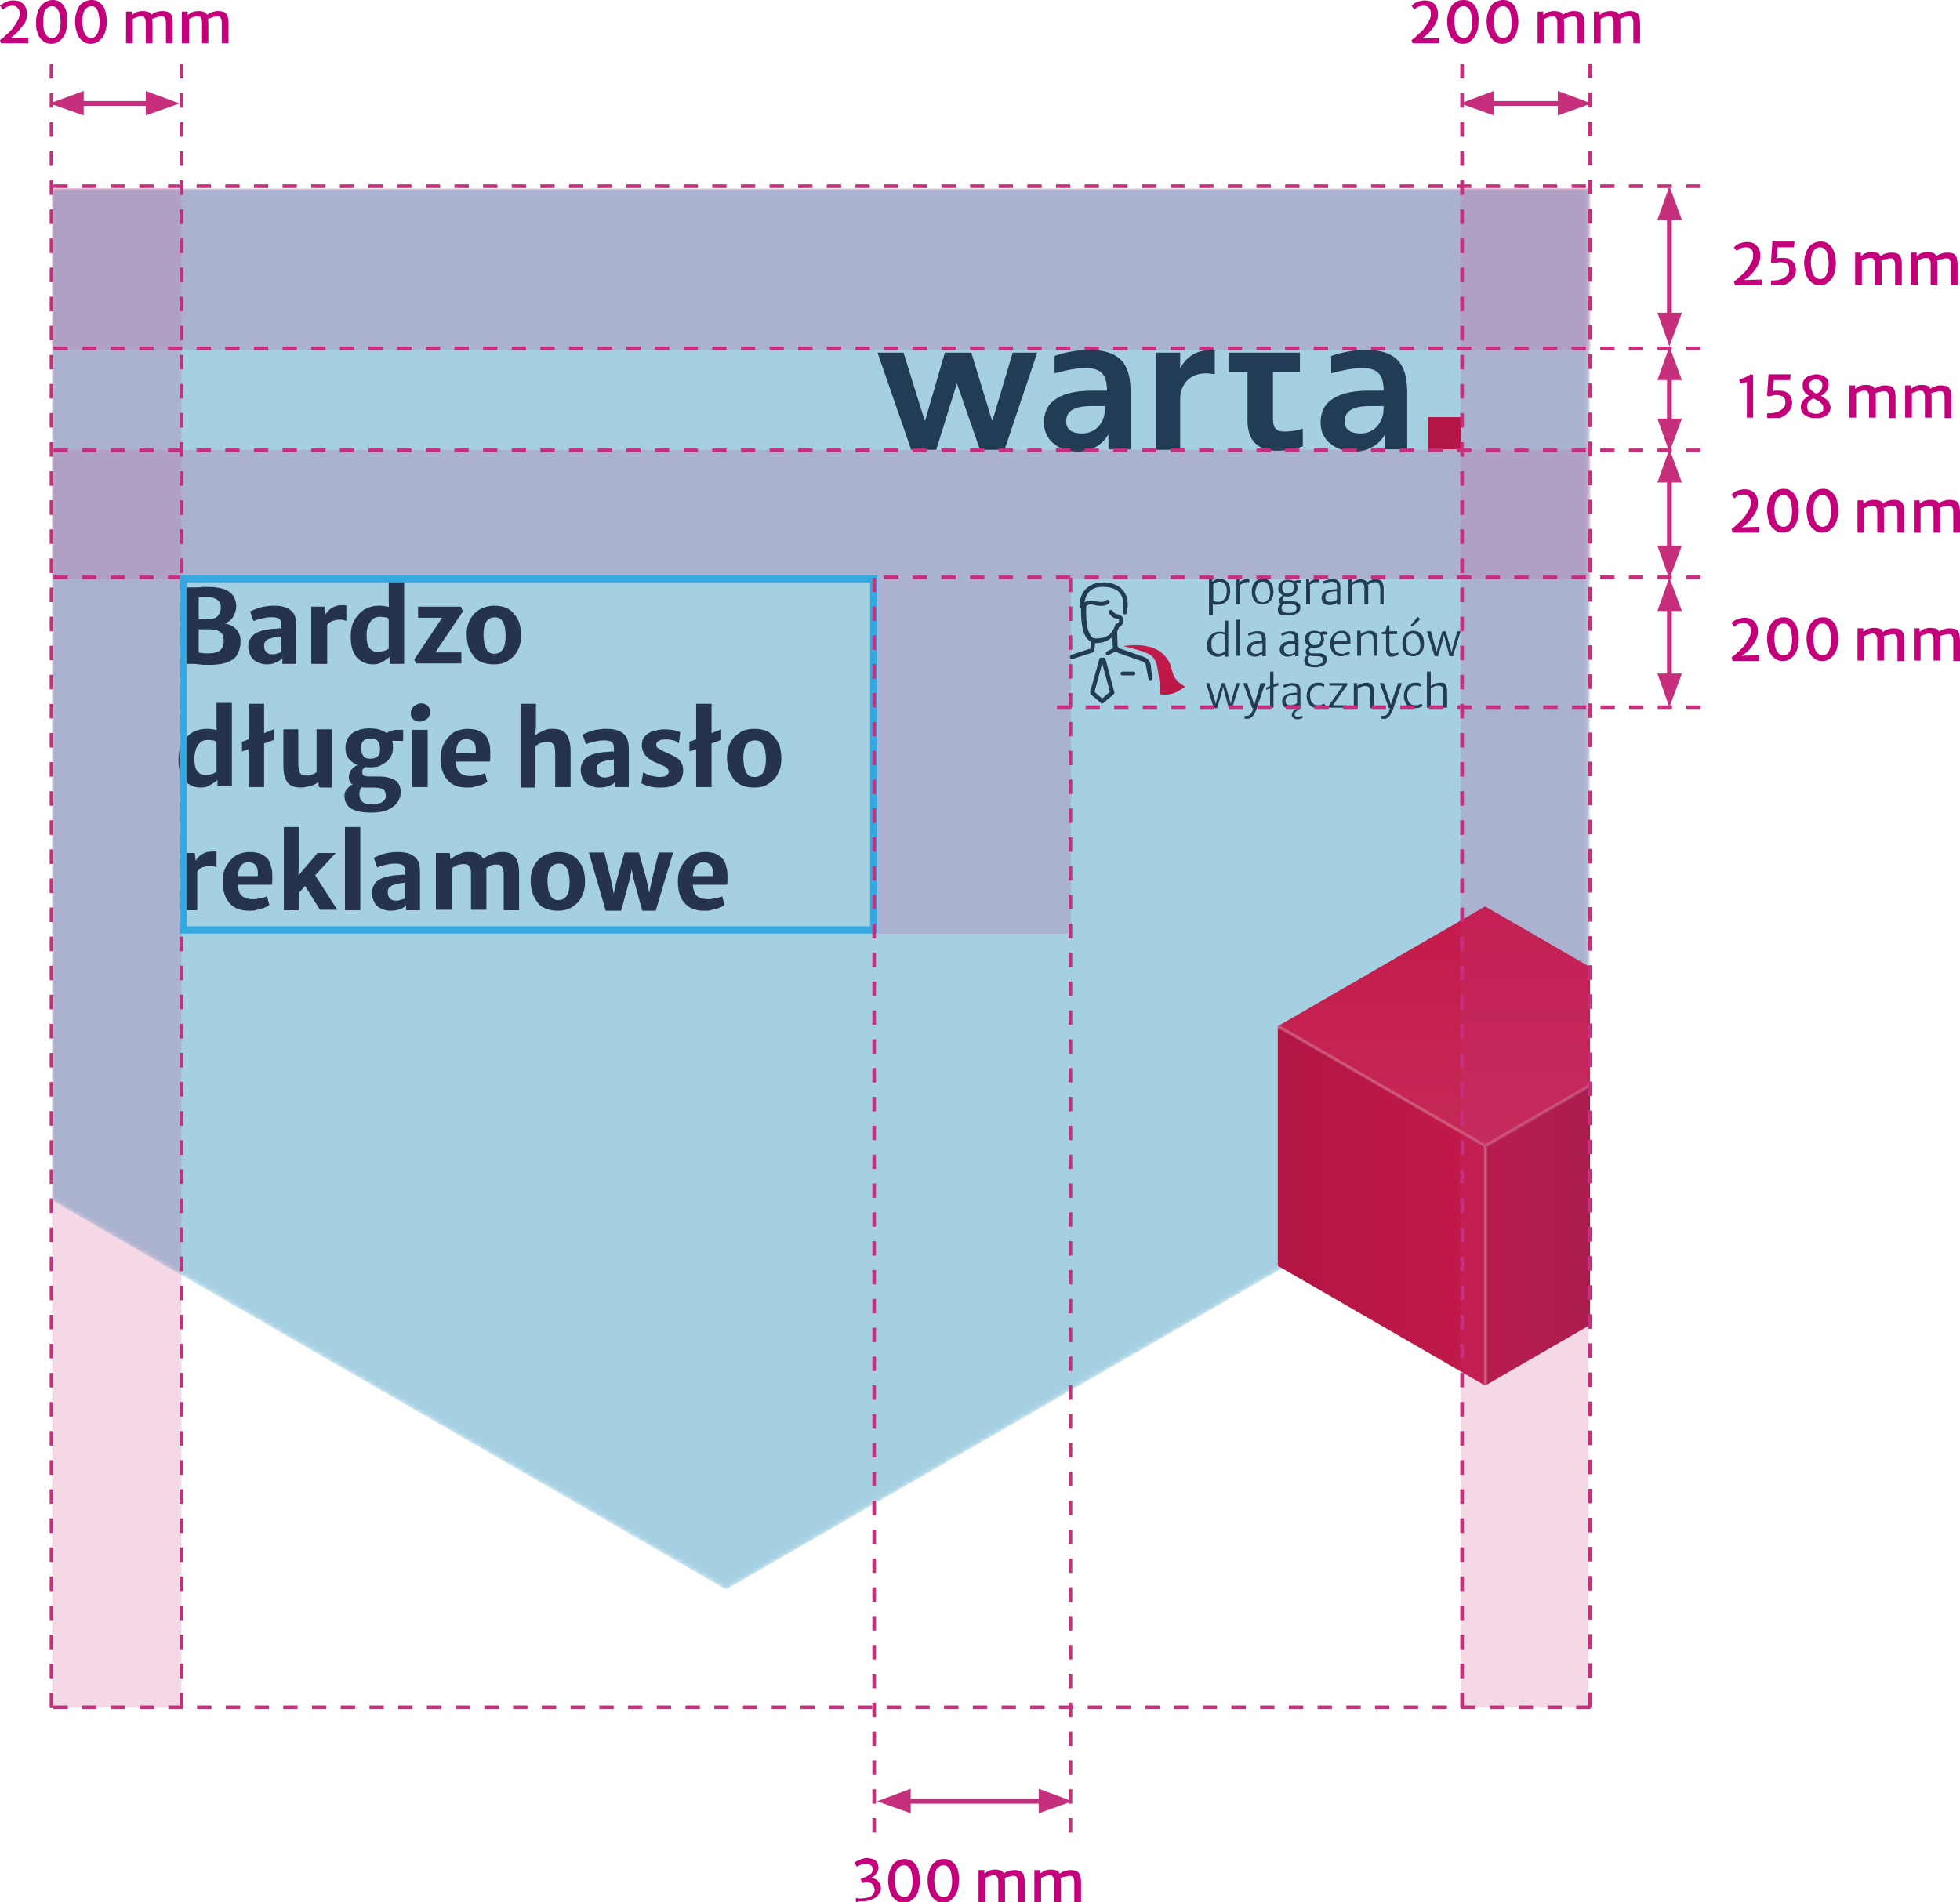 <?xml version="1.0" encoding="UTF-8"?>
<svg xmlns="http://www.w3.org/2000/svg" xmlns:xlink="http://www.w3.org/1999/xlink" version="1.1" id="Warstwa_1" x="0px" y="0px" viewBox="0 0 407.4 395.4" style="enable-background:new 0 0 407.4 395.4;" xml:space="preserve">
<style type="text/css">
	.st0{fill:#F8EDF4;}
	.st1{fill:#FFFFFF;}
	.st2{clip-path:url(#SVGID_00000139974802562542460390000015215744697357781897_);enable-background:new    ;}
	.st3{clip-path:url(#SVGID_00000041287430731874212750000004205236857965196169_);}
	.st4{filter:url(#Adobe_OpacityMaskFilter);}
	
		.st5{clip-path:url(#SVGID_00000137819055916755870890000002957652292752420501_);fill:url(#SVGID_00000139975940838844786410000018393117508316086975_);}
	
		.st6{clip-path:url(#SVGID_00000137819055916755870890000002957652292752420501_);mask:url(#SVGID_00000134241496565082545930000007427202266938353812_);fill:url(#SVGID_00000116237046389920946230000011365856452274782904_);}
	
		.st7{clip-path:url(#SVGID_00000082338269504814536300000002737295239453392514_);fill:url(#SVGID_00000183250476841760725230000000670315287533673118_);}
	
		.st8{clip-path:url(#SVGID_00000111880446113305532480000008118200024146438049_);fill:url(#SVGID_00000162348677259907508590000011427838715278189461_);}
	
		.st9{clip-path:url(#SVGID_00000047022039453669747350000011643440021886890936_);fill:url(#SVGID_00000168812236480277700160000013909161864113564824_);}
	.st10{opacity:0.2;clip-path:url(#SVGID_00000182502389695995166860000008965335774544291515_);}
	.st11{clip-path:url(#SVGID_00000153687620597297900920000009603770832888524452_);fill:#FFFFFF;}
	.st12{clip-path:url(#SVGID_00000103945829882616642510000002033153343736425129_);fill:#233C56;}
	
		.st13{clip-path:url(#SVGID_00000082335532762218393590000000968233345001868948_);fill:url(#SVGID_00000008845939158669051480000007562370272969329072_);}
	.st14{clip-path:url(#SVGID_00000092434581235908335840000005745507980719265463_);fill:#233C56;}
	.st15{fill:#25334F;}
	.st16{clip-path:url(#SVGID_00000041287430731874212750000004205236857965196169_);fill:#B31644;}
	.st17{clip-path:url(#SVGID_00000041287430731874212750000004205236857965196169_);fill:#233C56;}
	.st18{clip-path:url(#SVGID_00000112595160095034989670000009250038074160727476_);fill:#233C56;}
	.st19{opacity:0.5;clip-path:url(#SVGID_00000172399715060107328640000012327964967726598827_);}
	.st20{clip-path:url(#SVGID_00000116951364771797655040000008095208944692025216_);}
	.st21{opacity:0.38;clip-path:url(#SVGID_00000075877749716315917210000005463666934327999891_);}
	.st22{clip-path:url(#SVGID_00000113327127406757980960000017562964609987727032_);fill:#C7347D;}
	.st23{clip-path:url(#SVGID_00000101809498037837686060000016669910745737713323_);fill:#C7347D;}
	.st24{clip-path:url(#SVGID_00000034808672629584599820000001600275522233388683_);fill:#C7347D;}
	.st25{clip-path:url(#SVGID_00000096045013816830345050000014784363277924367010_);fill:#C7347D;}
	.st26{clip-path:url(#SVGID_00000065041214656922278840000017976117080723416722_);fill:#C7347D;}
	.st27{fill:none;stroke:#C62F7C;stroke-width:0.75;stroke-miterlimit:10;stroke-dasharray:3.023,3.023;}
	.st28{fill:none;stroke:#C62F7C;stroke-miterlimit:10;}
	.st29{fill:#C62F7C;}
	.st30{fill:none;stroke:#C62F7C;stroke-width:0.75;stroke-miterlimit:10;stroke-dasharray:2.977,2.977;}
	.st31{fill:#C3007A;}
	.st32{fill:none;stroke:#C62F7C;stroke-width:0.75;stroke-miterlimit:10;stroke-dasharray:2.973,2.973;}
	.st33{fill:none;stroke:#C62F7C;stroke-width:0.75;stroke-miterlimit:10;stroke-dasharray:2.986,2.986;}
	.st34{fill:none;stroke:#36A8E0;stroke-width:1.5;stroke-miterlimit:10;}
	.st35{fill:none;stroke:#C62F7C;stroke-width:0.75;stroke-miterlimit:10;stroke-dasharray:2.998,2.998;}
</style>
<g>
	<rect x="10.8" y="39.1" class="st0" width="319.8" height="315.7"></rect>
	<rect x="10.8" y="39.1" class="st1" width="319.8" height="315.7"></rect>
	<g>
		<defs>
			<rect id="SVGID_1_" x="10.8" y="39.1" width="319.8" height="315.7"></rect>
		</defs>
		<clipPath id="SVGID_00000022533434895403832340000001300772849614596024_">
			<use xlink:href="#SVGID_1_" style="overflow:visible;"></use>
		</clipPath>
		<g style="clip-path:url(#SVGID_00000022533434895403832340000001300772849614596024_);enable-background:new    ;">
			<g>
				<defs>
					<rect id="SVGID_00000095309111059531694040000012007234506577218706_" x="10.3" y="38.6" width="320.7" height="316.7"></rect>
				</defs>
				<clipPath id="SVGID_00000041987468619145333870000007261403965701386420_">
					<use xlink:href="#SVGID_00000095309111059531694040000012007234506577218706_" style="overflow:visible;"></use>
				</clipPath>
				<g style="clip-path:url(#SVGID_00000041987468619145333870000007261403965701386420_);">
					<defs>
						<polygon id="SVGID_00000011748284448028495230000011823174522661152151_" points="10.8,39.2 10.8,249.5 150.9,330.4         330.5,226.7 330.5,39.2       "></polygon>
					</defs>
					<clipPath id="SVGID_00000148658925015613651060000008933795176893720729_">
						<use xlink:href="#SVGID_00000011748284448028495230000011823174522661152151_" style="overflow:visible;"></use>
					</clipPath>
					<defs>
						<filter id="Adobe_OpacityMaskFilter" filterUnits="userSpaceOnUse" x="10.8" y="39.2" width="319.8" height="291.2">
							<feColorMatrix type="matrix" values="1 0 0 0 0  0 1 0 0 0  0 0 1 0 0  0 0 0 1 0"></feColorMatrix>
						</filter>
					</defs>
					
						<mask maskUnits="userSpaceOnUse" x="10.8" y="39.2" width="319.8" height="291.2" id="SVGID_00000109709071019408048440000011840541113619489707_">
						<g class="st4">
							
								<linearGradient id="SVGID_00000012458673599643344200000016793889481934680228_" gradientUnits="userSpaceOnUse" x1="-5215.246" y1="1361.851" x2="-5214.246" y2="1361.851" gradientTransform="matrix(0 -216.011 -216.011 0 294345.125 -1126218.25)">
								<stop offset="0" style="stop-color:#595959"></stop>
								<stop offset="1" style="stop-color:#000000"></stop>
							</linearGradient>
							
								<rect x="10.8" y="39.2" style="clip-path:url(#SVGID_00000148658925015613651060000008933795176893720729_);fill:url(#SVGID_00000012458673599643344200000016793889481934680228_);" width="319.8" height="291.2"></rect>
						</g>
					</mask>
					
						<linearGradient id="SVGID_00000142166217786230362490000011817343615390899604_" gradientUnits="userSpaceOnUse" x1="-5215.246" y1="1361.851" x2="-5214.246" y2="1361.851" gradientTransform="matrix(0 -216.011 -216.011 0 294345.188 -1126218.5)">
						<stop offset="0" style="stop-color:#A5D0E2"></stop>
						<stop offset="1" style="stop-color:#A5D0E2"></stop>
					</linearGradient>
					
						<rect x="10.8" y="39.2" style="clip-path:url(#SVGID_00000148658925015613651060000008933795176893720729_);mask:url(#SVGID_00000109709071019408048440000011840541113619489707_);fill:url(#SVGID_00000142166217786230362490000011817343615390899604_);" width="319.8" height="291.2"></rect>
				</g>
				<g style="clip-path:url(#SVGID_00000041987468619145333870000007261403965701386420_);">
					<defs>
						<polygon id="SVGID_00000019636939197955410560000018157794330649820333_" points="265.6,213.3 308.7,238.2 330.5,225.6         330.5,201 308.7,188.4       "></polygon>
					</defs>
					<clipPath id="SVGID_00000076595278841872010780000008533028981560474799_">
						<use xlink:href="#SVGID_00000019636939197955410560000018157794330649820333_" style="overflow:visible;"></use>
					</clipPath>
					
						<linearGradient id="SVGID_00000044866571328226131380000004427950047158844080_" gradientUnits="userSpaceOnUse" x1="-5202.711" y1="1295.146" x2="-5201.711" y2="1295.146" gradientTransform="matrix(0 -49.779 -49.779 0 64769.195 -258747.75)">
						<stop offset="0" style="stop-color:#C52957"></stop>
						<stop offset="1" style="stop-color:#C41A4A"></stop>
					</linearGradient>
					
						<rect x="265.6" y="188.4" style="clip-path:url(#SVGID_00000076595278841872010780000008533028981560474799_);fill:url(#SVGID_00000044866571328226131380000004427950047158844080_);" width="64.9" height="49.8"></rect>
				</g>
				<g style="clip-path:url(#SVGID_00000041987468619145333870000007261403965701386420_);">
					<defs>
						<polygon id="SVGID_00000081613136795228714960000015743067358295291035_" points="265.6,263.1 308.7,288 308.7,238.2         265.6,213.3       "></polygon>
					</defs>
					<clipPath id="SVGID_00000020373692175485751270000003819211437648107152_">
						<use xlink:href="#SVGID_00000081613136795228714960000015743067358295291035_" style="overflow:visible;"></use>
					</clipPath>
					
						<linearGradient id="SVGID_00000093137199325361535990000000421170775985872816_" gradientUnits="userSpaceOnUse" x1="-5118.582" y1="1400.7" x2="-5117.582" y2="1400.7" gradientTransform="matrix(43.106 0 0 -43.106 220909.438 60629.852)">
						<stop offset="0" style="stop-color:#B31644"></stop>
						<stop offset="1" style="stop-color:#C41A4A"></stop>
					</linearGradient>
					
						<rect x="265.6" y="213.3" style="clip-path:url(#SVGID_00000020373692175485751270000003819211437648107152_);fill:url(#SVGID_00000093137199325361535990000000421170775985872816_);" width="43.1" height="74.7"></rect>
				</g>
				<g style="clip-path:url(#SVGID_00000041987468619145333870000007261403965701386420_);">
					<defs>
						<polygon id="SVGID_00000090255719538189983040000003936739454488905606_" points="308.7,238.2 308.7,288 330.5,275.4         330.5,225.6       "></polygon>
					</defs>
					<clipPath id="SVGID_00000158013773433912333270000013035780528304054149_">
						<use xlink:href="#SVGID_00000090255719538189983040000003936739454488905606_" style="overflow:visible;"></use>
					</clipPath>
					
						<linearGradient id="SVGID_00000126314460363463844930000010359496008270399107_" gradientUnits="userSpaceOnUse" x1="-5118.582" y1="1400.558" x2="-5117.582" y2="1400.558" gradientTransform="matrix(43.106 0 0 -43.106 220953.016 60629.977)">
						<stop offset="0" style="stop-color:#B31644"></stop>
						<stop offset="1" style="stop-color:#921C43"></stop>
					</linearGradient>
					
						<rect x="308.7" y="225.6" style="clip-path:url(#SVGID_00000158013773433912333270000013035780528304054149_);fill:url(#SVGID_00000126314460363463844930000010359496008270399107_);" width="21.8" height="62.4"></rect>
				</g>
				<g style="clip-path:url(#SVGID_00000041987468619145333870000007261403965701386420_);">
					<defs>
						<rect id="SVGID_00000015332873015933262000000012019862590047444102_" x="10.8" y="39.2" width="319.8" height="291.2"></rect>
					</defs>
					<clipPath id="SVGID_00000156569227278708862320000010823323480471417527_">
						<use xlink:href="#SVGID_00000015332873015933262000000012019862590047444102_" style="overflow:visible;"></use>
					</clipPath>
					<g style="opacity:0.2;clip-path:url(#SVGID_00000156569227278708862320000010823323480471417527_);">
						<g>
							<defs>
								<rect id="SVGID_00000163068372421911639960000009171792427363749259_" x="265.6" y="213.1" width="86.2" height="74.9"></rect>
							</defs>
							<clipPath id="SVGID_00000031927161325134187130000010245746533571492019_">
								<use xlink:href="#SVGID_00000163068372421911639960000009171792427363749259_" style="overflow:visible;"></use>
							</clipPath>
							<polygon style="clip-path:url(#SVGID_00000031927161325134187130000010245746533571492019_);fill:#FFFFFF;" points="         351.5,213.1 308.7,237.8 266,213.1 265.6,213.3 265.6,213.7 308.4,238.4 308.4,287.8 308.7,288 309.1,287.8 309.1,238.4          351.8,213.7 351.8,213.3        "></polygon>
						</g>
					</g>
				</g>
				<g style="clip-path:url(#SVGID_00000041987468619145333870000007261403965701386420_);">
					<defs>
						<rect id="SVGID_00000044873641549203963870000005896455072921569188_" x="10.8" y="39.1" width="319.8" height="315.7"></rect>
					</defs>
					<clipPath id="SVGID_00000124851576953940393520000016265259181404029856_">
						<use xlink:href="#SVGID_00000044873641549203963870000005896455072921569188_" style="overflow:visible;"></use>
					</clipPath>
					<path style="clip-path:url(#SVGID_00000124851576953940393520000016265259181404029856_);fill:#233C56;" d="M252.1,126.2l0-0.7       c0,0,0.1,0,0.2,0.1c0.2,0.1,0.5,0.1,0.8,0.1c0.5,0,1-0.1,1.4-0.4c0.4-0.2,0.7-0.6,0.9-1c0.2-0.4,0.3-0.9,0.3-1.5       c0-0.6-0.1-1.1-0.3-1.4c-0.2-0.4-0.4-0.6-0.8-0.8c-0.3-0.2-0.6-0.3-1-0.3c-0.3,0-0.6,0-0.8,0.1c-0.2,0.1-0.4,0.2-0.5,0.3       c-0.1,0.1-0.2,0.2-0.3,0.2v-0.6h-0.7v7.5h0.8V126.2z M252.7,121.1c0.2-0.1,0.5-0.2,0.8-0.2c0.5,0,0.8,0.2,1.1,0.5       c0.3,0.3,0.4,0.8,0.4,1.5c0,0.5-0.1,0.8-0.2,1.2c-0.2,0.3-0.4,0.6-0.6,0.7c-0.3,0.2-0.6,0.3-0.9,0.3c-0.3,0-0.5,0-0.7-0.1       c-0.2,0-0.3-0.1-0.4-0.2v-3.4C252.2,121.4,252.4,121.3,252.7,121.1"></path>
					<path style="clip-path:url(#SVGID_00000124851576953940393520000016265259181404029856_);fill:#233C56;" d="M259.1,121       c0.2,0,0.3,0,0.4,0c0.1,0,0.2,0,0.2,0.1v-0.7c0,0-0.1,0-0.2,0c-0.1,0-0.2,0-0.3,0c-0.2,0-0.5,0-0.7,0.1       c-0.2,0.1-0.4,0.2-0.6,0.3c-0.1,0.1-0.2,0.2-0.3,0.3l0-0.7H257v5.2h0.8v-4c0.1-0.1,0.2-0.2,0.3-0.2c0.1-0.1,0.3-0.2,0.5-0.3       C258.7,121.1,258.9,121,259.1,121"></path>
					<path style="clip-path:url(#SVGID_00000124851576953940393520000016265259181404029856_);fill:#233C56;" d="M260.7,124.8       c0.2,0.3,0.4,0.5,0.7,0.6c0.3,0.1,0.6,0.2,1,0.2c0.4,0,0.8-0.1,1.2-0.3c0.3-0.2,0.6-0.5,0.8-0.9c0.2-0.4,0.3-0.9,0.3-1.4       c0-0.5-0.1-0.9-0.2-1.3c-0.1-0.4-0.4-0.7-0.7-1c-0.3-0.3-0.8-0.4-1.3-0.4c-0.4,0-0.8,0.1-1.2,0.3c-0.4,0.2-0.6,0.5-0.8,0.9       c-0.2,0.4-0.3,0.8-0.3,1.4c0,0.4,0,0.7,0.1,1C260.4,124.3,260.6,124.6,260.7,124.8 M261.4,121.4c0.3-0.4,0.7-0.5,1.1-0.5       c0.3,0,0.6,0.1,0.8,0.3c0.2,0.2,0.4,0.5,0.5,0.8c0.1,0.3,0.2,0.7,0.2,1.1c0,0.6-0.1,1.2-0.4,1.5c-0.3,0.4-0.7,0.6-1.1,0.6       c-0.3,0-0.6-0.1-0.9-0.3c-0.2-0.2-0.4-0.5-0.5-0.8c-0.1-0.3-0.2-0.7-0.2-1.1C261,122.3,261.2,121.8,261.4,121.4"></path>
					<path style="clip-path:url(#SVGID_00000124851576953940393520000016265259181404029856_);fill:#233C56;" d="M267.8,127.9       c0.3,0,0.7,0,1-0.1c0.3-0.1,0.6-0.2,0.8-0.3c0.2-0.1,0.4-0.3,0.5-0.5c0.1-0.2,0.2-0.4,0.2-0.7c0-0.2,0-0.3-0.1-0.5       c0-0.2-0.1-0.3-0.3-0.4c-0.1-0.1-0.3-0.2-0.5-0.3c-0.2-0.1-0.5-0.1-0.9-0.1h-1.1c-0.3,0-0.5,0-0.6-0.1       c-0.1-0.1-0.2-0.2-0.2-0.4c0-0.2,0.1-0.3,0.2-0.4c0.1-0.1,0.2-0.2,0.2-0.2c0.2,0.1,0.4,0.1,0.7,0.1c0.4,0,0.7-0.1,1-0.2       c0.3-0.1,0.6-0.3,0.7-0.6c0.2-0.3,0.3-0.6,0.3-1c0-0.4-0.1-0.7-0.3-1c0,0,0,0,0,0h1v-0.6H270c-0.2,0-0.5,0-0.7,0.1       c-0.1,0-0.2,0.1-0.3,0.1c-0.1-0.1-0.2-0.1-0.3-0.1c-0.3-0.1-0.6-0.2-1-0.2c-0.4,0-0.7,0.1-1,0.2c-0.3,0.1-0.5,0.3-0.7,0.6       c-0.2,0.3-0.3,0.6-0.3,1c0,0.3,0.1,0.6,0.3,0.9c0.2,0.2,0.4,0.4,0.6,0.5c-0.1,0.1-0.2,0.2-0.3,0.3c-0.1,0.1-0.2,0.2-0.3,0.4       s-0.1,0.2-0.1,0.4c0,0.2,0,0.3,0.1,0.5c0,0.1,0.1,0.2,0.3,0.3c-0.1,0-0.2,0.1-0.3,0.2c-0.1,0.1-0.2,0.2-0.3,0.4       c-0.1,0.2-0.1,0.3-0.1,0.5c0,0.5,0.2,0.9,0.6,1.1C266.6,127.8,267.1,127.9,267.8,127.9 M266.7,121.4c0.1-0.2,0.3-0.3,0.5-0.4       c0.2-0.1,0.4-0.1,0.6-0.1c0.4,0,0.7,0.1,0.9,0.3s0.3,0.5,0.3,0.9c0,0.5-0.1,0.8-0.4,1c-0.2,0.2-0.5,0.3-0.9,0.3       c-0.4,0-0.7-0.1-0.9-0.4c-0.2-0.2-0.3-0.5-0.3-0.9C266.5,121.8,266.6,121.6,266.7,121.4 M267.5,125.6h0.7c0.3,0,0.6,0,0.8,0.1       c0.2,0.1,0.3,0.1,0.4,0.3c0.1,0.1,0.1,0.3,0.1,0.5c0,0.2-0.1,0.4-0.2,0.5c-0.2,0.1-0.4,0.2-0.6,0.3c-0.3,0.1-0.5,0.1-0.8,0.1       c-0.3,0-0.6,0-0.8-0.1c-0.2-0.1-0.4-0.2-0.5-0.3c-0.1-0.2-0.2-0.3-0.2-0.6c0-0.2,0-0.3,0.1-0.5c0.1-0.1,0.1-0.2,0.2-0.3       c0,0,0.1,0,0.1-0.1c0.1,0,0.1,0,0.2,0C267.1,125.6,267.3,125.6,267.5,125.6"></path>
					<path style="clip-path:url(#SVGID_00000124851576953940393520000016265259181404029856_);fill:#233C56;" d="M272.2,121.6       c0.1-0.1,0.2-0.2,0.3-0.2c0.1-0.1,0.3-0.2,0.5-0.3c0.2-0.1,0.4-0.1,0.6-0.1c0.2,0,0.3,0,0.4,0c0.1,0,0.2,0,0.2,0.1v-0.7       c0,0-0.1,0-0.2,0c-0.1,0-0.2,0-0.3,0c-0.2,0-0.5,0-0.7,0.1c-0.2,0.1-0.4,0.2-0.6,0.3c-0.1,0.1-0.2,0.2-0.3,0.3l0-0.7h-0.6v5.2       h0.8V121.6z"></path>
					<path style="clip-path:url(#SVGID_00000124851576953940393520000016265259181404029856_);fill:#233C56;" d="M277.2,122.5       c-0.2,0-0.5,0.1-0.7,0.1c-0.2,0-0.5,0.1-0.7,0.2c-0.4,0.1-0.6,0.3-0.8,0.6c-0.2,0.2-0.3,0.5-0.3,0.9c0,0.3,0.1,0.6,0.2,0.8       c0.1,0.2,0.3,0.4,0.6,0.5c0.2,0.1,0.5,0.2,0.8,0.2c0.4,0,0.7-0.1,1-0.2c0.3-0.1,0.5-0.2,0.6-0.4v0.5h0.7V122       c0-0.4-0.1-0.8-0.2-1c-0.1-0.2-0.4-0.4-0.6-0.5c-0.3-0.1-0.6-0.1-0.9-0.1c-0.3,0-0.5,0-0.8,0.1c-0.3,0.1-0.5,0.1-0.7,0.2       c-0.2,0.1-0.3,0.1-0.4,0.2l0.2,0.5c0.1-0.1,0.2-0.1,0.4-0.2c0.2-0.1,0.3-0.1,0.5-0.2c0.2,0,0.4-0.1,0.6-0.1       c0.4,0,0.7,0.1,0.9,0.2c0.2,0.1,0.3,0.4,0.3,0.8v0.5C277.6,122.5,277.4,122.5,277.2,122.5 M277.1,125c-0.2,0.1-0.4,0.1-0.6,0.1       c-0.4,0-0.6-0.1-0.8-0.3c-0.2-0.2-0.2-0.4-0.2-0.7c0-0.2,0.1-0.4,0.2-0.6c0.1-0.2,0.3-0.3,0.6-0.4c0.1-0.1,0.3-0.1,0.5-0.1       c0.2,0,0.4-0.1,0.6-0.1c0.2,0,0.4,0,0.5,0v1.7c0,0-0.1,0.1-0.2,0.2C277.4,124.9,277.3,125,277.1,125"></path>
					<path style="clip-path:url(#SVGID_00000124851576953940393520000016265259181404029856_);fill:#233C56;" d="M286.8,125.6h0.8       v-3.2c0-0.5-0.1-0.9-0.2-1.2c-0.1-0.3-0.3-0.5-0.5-0.6c-0.2-0.1-0.5-0.2-0.9-0.2c-0.3,0-0.5,0-0.8,0.1       c-0.2,0.1-0.5,0.2-0.7,0.3c-0.2,0.1-0.3,0.2-0.4,0.3c-0.1-0.2-0.2-0.4-0.4-0.5c-0.2-0.1-0.5-0.2-0.8-0.2c-0.2,0-0.5,0-0.7,0.1       c-0.2,0.1-0.5,0.2-0.7,0.3c-0.2,0.1-0.4,0.2-0.5,0.3v-0.7h-0.7v5.2h0.8v-4c0.2-0.2,0.5-0.3,0.7-0.4c0.3-0.1,0.5-0.2,0.8-0.2       c0.3,0,0.5,0,0.6,0.1c0.1,0.1,0.2,0.3,0.3,0.5c0.1,0.2,0.1,0.5,0.1,0.8v3.2h0.8v-3.2c0-0.3,0-0.6-0.1-0.8       c0.2-0.1,0.4-0.3,0.7-0.4c0.3-0.1,0.5-0.2,0.8-0.2c0.3,0,0.5,0,0.7,0.2c0.1,0.1,0.2,0.3,0.3,0.5c0,0.2,0.1,0.5,0.1,0.8V125.6z"></path>
					<path style="clip-path:url(#SVGID_00000124851576953940393520000016265259181404029856_);fill:#233C56;" d="M252,136.2       c0.3,0.2,0.6,0.3,1,0.3c0.3,0,0.6,0,0.8-0.1s0.4-0.2,0.6-0.3c0.1-0.1,0.2-0.1,0.2-0.2v0.6h0.7v-7.5h-0.7v2.2l0,0.3       c0,0-0.1,0-0.2-0.1c-0.2-0.1-0.5-0.1-0.9-0.1c-0.5,0-1,0.1-1.4,0.4c-0.4,0.2-0.7,0.6-0.9,1c-0.2,0.4-0.3,0.9-0.3,1.5       c0,0.6,0.1,1.1,0.3,1.4C251.5,135.7,251.7,136,252,136.2 M252,132.7c0.2-0.3,0.4-0.6,0.6-0.7c0.3-0.2,0.6-0.3,0.9-0.3       c0.3,0,0.5,0,0.7,0.1c0.2,0,0.3,0.1,0.4,0.2v3.4c-0.1,0.1-0.3,0.2-0.5,0.3c-0.2,0.1-0.5,0.2-0.8,0.2c-0.5,0-0.8-0.2-1.1-0.5       c-0.3-0.3-0.4-0.8-0.4-1.5C251.8,133.4,251.8,133,252,132.7"></path>
					
						<rect x="257" y="128.8" style="clip-path:url(#SVGID_00000124851576953940393520000016265259181404029856_);fill:#233C56;" width="0.8" height="7.5"></rect>
					<path style="clip-path:url(#SVGID_00000124851576953940393520000016265259181404029856_);fill:#233C56;" d="M262.2,131.3       c-0.3-0.1-0.6-0.1-0.9-0.1c-0.3,0-0.5,0-0.8,0.1c-0.3,0.1-0.5,0.1-0.7,0.2c-0.2,0.1-0.3,0.1-0.4,0.2l0.2,0.5       c0.1-0.1,0.2-0.1,0.4-0.2c0.2-0.1,0.3-0.1,0.5-0.2c0.2,0,0.4-0.1,0.6-0.1c0.4,0,0.7,0.1,0.9,0.2c0.2,0.1,0.3,0.4,0.3,0.8v0.5       c-0.2,0-0.4,0-0.6,0c-0.2,0-0.5,0.1-0.7,0.1c-0.2,0-0.5,0.1-0.7,0.2c-0.4,0.1-0.6,0.3-0.8,0.6c-0.2,0.2-0.3,0.5-0.3,0.9       c0,0.3,0.1,0.6,0.2,0.8c0.1,0.2,0.3,0.4,0.6,0.5c0.2,0.1,0.5,0.2,0.8,0.2c0.4,0,0.7-0.1,1-0.2c0.3-0.1,0.5-0.2,0.6-0.4v0.5h0.7       v-3.6c0-0.4-0.1-0.8-0.2-1C262.7,131.5,262.5,131.3,262.2,131.3 M261.6,135.8c-0.2,0.1-0.4,0.1-0.6,0.1c-0.4,0-0.6-0.1-0.8-0.3       c-0.2-0.2-0.2-0.4-0.2-0.7c0-0.2,0.1-0.4,0.2-0.6c0.1-0.2,0.3-0.3,0.6-0.4c0.1-0.1,0.3-0.1,0.5-0.1c0.2,0,0.4-0.1,0.6-0.1       c0.2,0,0.4,0,0.5,0v1.7c0,0-0.1,0.1-0.2,0.2C261.9,135.7,261.7,135.7,261.6,135.8"></path>
					<path style="clip-path:url(#SVGID_00000124851576953940393520000016265259181404029856_);fill:#233C56;" d="M266.8,136.3       c0.2,0.1,0.5,0.2,0.8,0.2c0.4,0,0.7-0.1,1-0.2c0.3-0.1,0.5-0.2,0.6-0.4v0.5h0.7v-3.6c0-0.4-0.1-0.8-0.2-1       c-0.1-0.2-0.4-0.4-0.6-0.5c-0.3-0.1-0.6-0.1-0.9-0.1c-0.3,0-0.5,0-0.8,0.1c-0.3,0.1-0.5,0.1-0.7,0.2c-0.2,0.1-0.3,0.1-0.4,0.2       l0.2,0.5c0.1-0.1,0.2-0.1,0.4-0.2c0.2-0.1,0.3-0.1,0.5-0.2s0.4-0.1,0.5-0.1c0.4,0,0.7,0.1,0.9,0.2c0.2,0.1,0.3,0.4,0.3,0.8v0.5       c-0.2,0-0.4,0-0.6,0c-0.2,0-0.5,0-0.7,0.1c-0.2,0-0.5,0.1-0.7,0.2c-0.4,0.1-0.6,0.3-0.8,0.6c-0.2,0.2-0.3,0.5-0.3,0.9       c0,0.3,0.1,0.6,0.2,0.8C266.4,136,266.5,136.1,266.8,136.3 M267,134.4c0.1-0.2,0.3-0.3,0.6-0.4c0.1-0.1,0.3-0.1,0.5-0.1       c0.2,0,0.4-0.1,0.6-0.1c0.2,0,0.4,0,0.5,0v1.7c0,0-0.1,0.1-0.2,0.2c-0.1,0.1-0.3,0.1-0.5,0.2c-0.2,0.1-0.4,0.1-0.6,0.1       c-0.4,0-0.6-0.1-0.8-0.3c-0.2-0.2-0.2-0.4-0.2-0.7C266.8,134.7,266.8,134.5,267,134.4"></path>
					<path style="clip-path:url(#SVGID_00000124851576953940393520000016265259181404029856_);fill:#233C56;" d="M274.8,131.3       c-0.1,0-0.2,0.1-0.3,0.1c-0.1-0.1-0.2-0.1-0.3-0.1c-0.3-0.1-0.6-0.2-1-0.2c-0.4,0-0.7,0.1-1,0.2c-0.3,0.1-0.5,0.3-0.7,0.6       s-0.3,0.6-0.3,1c0,0.3,0.1,0.6,0.3,0.9c0.2,0.2,0.4,0.4,0.6,0.5c-0.1,0.1-0.2,0.2-0.3,0.3c-0.1,0.1-0.2,0.2-0.3,0.4       c-0.1,0.1-0.1,0.2-0.1,0.4c0,0.2,0,0.3,0.1,0.5c0,0.1,0.1,0.2,0.3,0.3c-0.1,0-0.2,0.1-0.3,0.2c-0.1,0.1-0.2,0.2-0.3,0.4       c-0.1,0.2-0.1,0.3-0.1,0.5c0,0.5,0.2,0.9,0.6,1.1c0.4,0.2,0.9,0.3,1.6,0.3c0.3,0,0.7,0,1-0.1c0.3-0.1,0.6-0.2,0.8-0.3       c0.2-0.1,0.4-0.3,0.5-0.5c0.1-0.2,0.2-0.4,0.2-0.7c0-0.2,0-0.3-0.1-0.5c0-0.2-0.1-0.3-0.3-0.4c-0.1-0.1-0.3-0.2-0.5-0.3       c-0.2-0.1-0.5-0.1-0.9-0.1h-1.1c-0.3,0-0.5,0-0.6-0.1c-0.1-0.1-0.2-0.2-0.2-0.5c0-0.2,0.1-0.3,0.2-0.4c0.1-0.1,0.2-0.2,0.2-0.2       c0.2,0.1,0.4,0.1,0.7,0.1c0.4,0,0.7-0.1,1-0.2c0.3-0.1,0.6-0.3,0.7-0.6c0.2-0.3,0.3-0.6,0.3-1c0-0.4-0.1-0.7-0.3-1c0,0,0,0,0,0       h1v-0.6h-0.4C275.3,131.2,275.1,131.2,274.8,131.3 M273,136.4h0.7c0.3,0,0.6,0,0.8,0.1c0.2,0.1,0.3,0.1,0.4,0.3       c0.1,0.1,0.1,0.3,0.1,0.5c0,0.2-0.1,0.4-0.2,0.5c-0.2,0.1-0.4,0.2-0.7,0.3c-0.3,0.1-0.5,0.1-0.8,0.1c-0.3,0-0.6,0-0.8-0.1       c-0.2-0.1-0.4-0.2-0.5-0.3c-0.1-0.2-0.2-0.3-0.2-0.6c0-0.2,0-0.3,0.1-0.5c0.1-0.1,0.1-0.2,0.2-0.3c0,0,0.1,0,0.1-0.1       c0.1,0,0.1,0,0.2,0C272.6,136.3,272.8,136.4,273,136.4 M274.2,133.8c-0.2,0.2-0.5,0.3-0.9,0.3c-0.4,0-0.7-0.1-0.9-0.4       c-0.2-0.2-0.3-0.5-0.3-0.9c0-0.3,0.1-0.6,0.2-0.8c0.1-0.2,0.3-0.3,0.5-0.4c0.2-0.1,0.4-0.1,0.6-0.1c0.4,0,0.7,0.1,0.9,0.3       c0.2,0.2,0.3,0.5,0.3,0.9C274.5,133.3,274.4,133.6,274.2,133.8"></path>
					<path style="clip-path:url(#SVGID_00000124851576953940393520000016265259181404029856_);fill:#233C56;" d="M280.2,131.6       c-0.2-0.2-0.4-0.3-0.6-0.4c-0.2-0.1-0.5-0.1-0.7-0.1c-0.5,0-0.9,0.1-1.3,0.4c-0.3,0.2-0.6,0.5-0.8,0.9       c-0.2,0.4-0.3,0.9-0.3,1.4c0,0.8,0.2,1.5,0.6,1.9c0.4,0.5,0.9,0.7,1.7,0.7c0.2,0,0.4,0,0.7-0.1c0.2,0,0.4-0.1,0.6-0.2       c0.2-0.1,0.3-0.2,0.5-0.2l-0.2-0.5c-0.1,0.1-0.2,0.1-0.4,0.2s-0.3,0.1-0.5,0.2s-0.3,0.1-0.5,0.1c-0.3,0-0.6-0.1-0.9-0.2       c-0.2-0.1-0.5-0.3-0.6-0.6c-0.1-0.3-0.2-0.6-0.2-1.1c0-0.1,0-0.1,0-0.2h3.4c0-0.1,0-0.2,0-0.4c0-0.1,0-0.3,0-0.4       c0-0.3-0.1-0.6-0.1-0.8C280.5,132,280.4,131.8,280.2,131.6 M277.3,133.3c0-0.3,0.1-0.5,0.1-0.7c0.1-0.4,0.3-0.6,0.6-0.8       c0.2-0.2,0.5-0.2,0.8-0.2c0.3,0,0.6,0.1,0.7,0.2c0.2,0.1,0.3,0.3,0.4,0.6c0.1,0.3,0.1,0.5,0.1,0.9H277.3z"></path>
					<path style="clip-path:url(#SVGID_00000124851576953940393520000016265259181404029856_);fill:#233C56;" d="M284.7,131.1       c-0.2,0-0.5,0.1-0.7,0.1c-0.2,0.1-0.5,0.2-0.7,0.3c-0.2,0.1-0.4,0.2-0.5,0.3v-0.7h-0.7v5.2h0.8v-4c0.1-0.1,0.3-0.2,0.5-0.3       c0.2-0.1,0.4-0.2,0.5-0.2c0.2-0.1,0.4-0.1,0.5-0.1c0.4,0,0.7,0.1,0.9,0.3c0.1,0.2,0.2,0.6,0.2,1.1v3.2h0.8v-3.2       c0-0.8-0.1-1.3-0.4-1.6C285.6,131.3,285.2,131.1,284.7,131.1"></path>
					<path style="clip-path:url(#SVGID_00000124851576953940393520000016265259181404029856_);fill:#233C56;" d="M287.4,131.8h0.7       v3.4c0,0.4,0.1,0.6,0.2,0.8c0.1,0.2,0.3,0.3,0.4,0.4c0.2,0.1,0.4,0.1,0.6,0.1c0.2,0,0.3,0,0.5-0.1c0.2,0,0.3-0.1,0.5-0.2       c0.2-0.1,0.3-0.1,0.4-0.2l-0.1-0.4c-0.1,0-0.1,0.1-0.3,0.1c-0.1,0-0.2,0.1-0.4,0.1c-0.1,0-0.2,0-0.4,0c-0.2,0-0.3,0-0.4-0.1       c-0.1,0-0.2-0.1-0.2-0.3c0-0.2-0.1-0.4-0.1-0.7v-2.9h1.6v-0.6h-1.6V130h-0.5c0,0.1-0.1,0.2-0.1,0.4c0,0.1-0.1,0.3-0.1,0.4       c0,0.1,0,0.2-0.1,0.3c0,0.1-0.1,0.2-0.3,0.2c-0.2,0-0.3,0.1-0.5,0.1V131.8z"></path>
					<path style="clip-path:url(#SVGID_00000124851576953940393520000016265259181404029856_);fill:#233C56;" d="M293.7,130.1       c0.1-0.1,0.2-0.2,0.4-0.3c0.1-0.1,0.3-0.3,0.4-0.4c0.1-0.1,0.3-0.3,0.4-0.4c0.1-0.1,0.2-0.2,0.3-0.3l-0.5-0.5       c-0.2,0.2-0.3,0.4-0.5,0.6c-0.2,0.2-0.3,0.4-0.5,0.6c-0.2,0.2-0.4,0.4-0.5,0.6l0.4,0.3C293.5,130.2,293.6,130.2,293.7,130.1"></path>
					<path style="clip-path:url(#SVGID_00000124851576953940393520000016265259181404029856_);fill:#233C56;" d="M295.1,131.5       c-0.3-0.2-0.8-0.4-1.3-0.4c-0.4,0-0.8,0.1-1.2,0.3c-0.4,0.2-0.6,0.5-0.8,0.9c-0.2,0.4-0.3,0.8-0.3,1.4c0,0.4,0,0.7,0.1,1       c0.1,0.3,0.2,0.6,0.4,0.9c0.2,0.3,0.4,0.5,0.7,0.6c0.3,0.1,0.6,0.2,1,0.2c0.4,0,0.8-0.1,1.2-0.3c0.3-0.2,0.6-0.5,0.8-0.9       s0.3-0.9,0.3-1.4c0-0.5-0.1-0.9-0.2-1.3S295.4,131.7,295.1,131.5 M294.9,135.3c-0.3,0.4-0.7,0.6-1.1,0.6       c-0.3,0-0.6-0.1-0.9-0.3c-0.2-0.2-0.4-0.5-0.5-0.8c-0.1-0.3-0.2-0.7-0.2-1.1c0-0.6,0.1-1.1,0.4-1.5c0.3-0.4,0.7-0.5,1.1-0.5       c0.3,0,0.6,0.1,0.8,0.3c0.2,0.2,0.4,0.4,0.5,0.8c0.1,0.3,0.2,0.7,0.2,1.1C295.3,134.5,295.1,135,294.9,135.3"></path>
					<polygon style="clip-path:url(#SVGID_00000124851576953940393520000016265259181404029856_);fill:#233C56;" points="       302.9,131.2 301.9,134.8 301.7,135.6 301.5,134.7 300.5,131.2 299.8,131.2 298.8,134.7 298.6,135.6 298.4,134.7 297.4,131.2        296.6,131.2 298.2,136.4 298.9,136.4 300,132.6 300.1,132 300.3,132.6 301.3,136.4 302,136.4 303.6,131.2      "></polygon>
					<polygon style="clip-path:url(#SVGID_00000124851576953940393520000016265259181404029856_);fill:#233C56;" points="256,145.5        255.8,146.3 255.6,145.5 254.6,142 253.9,142 252.9,145.5 252.7,146.3 252.5,145.5 251.4,142 250.7,142 252.3,147.2 253,147.2        254.1,143.4 254.2,142.7 254.4,143.4 255.4,147.2 256.1,147.2 257.7,142 257,142      "></polygon>
					<path style="clip-path:url(#SVGID_00000124851576953940393520000016265259181404029856_);fill:#233C56;" d="M261,145.5l-0.3,1       l-0.3-1l-1.2-3.5h-0.8l1.9,5.2h0.2c-0.1,0.4-0.2,0.8-0.4,1c-0.2,0.3-0.3,0.4-0.5,0.5c-0.2,0.1-0.4,0.1-0.5,0.1       c-0.1,0-0.1,0-0.2,0c-0.1,0-0.2,0-0.2,0v0.6c0,0,0.1,0,0.1,0c0.1,0,0.1,0,0.2,0c0.1,0,0.1,0,0.2,0c0.1,0,0.2,0,0.2,0       c0.1,0,0.2,0,0.2,0c0.3-0.1,0.6-0.3,0.9-0.7c0.2-0.3,0.5-0.8,0.7-1.4l1.8-5.3H262L261,145.5z"></path>
					<polygon style="clip-path:url(#SVGID_00000124851576953940393520000016265259181404029856_);fill:#233C56;" points="       264.7,139.6 264,139.6 264,142.6 263.2,142.9 263.2,143.4 264,143.1 264,147.1 264.7,147.1 264.7,142.8 265.7,142.5        265.7,141.9 264.7,142.3      "></polygon>
					<path style="clip-path:url(#SVGID_00000124851576953940393520000016265259181404029856_);fill:#233C56;" d="M270.3,148.9       c-0.2,0.1-0.3,0.1-0.5,0.1c-0.2,0-0.4,0-0.5-0.1c-0.1-0.1-0.2-0.2-0.2-0.4c0-0.2,0.1-0.3,0.2-0.5c0.1-0.2,0.3-0.3,0.5-0.5       c0.2-0.1,0.4-0.2,0.5-0.3v-3.6c0-0.4-0.1-0.8-0.2-1c-0.1-0.2-0.4-0.4-0.6-0.5c-0.3-0.1-0.6-0.1-0.9-0.1c-0.3,0-0.5,0-0.8,0.1       c-0.3,0.1-0.5,0.1-0.7,0.2c-0.2,0.1-0.3,0.1-0.4,0.2l0.2,0.5c0.1-0.1,0.2-0.1,0.4-0.2c0.2-0.1,0.3-0.1,0.5-0.2       c0.2,0,0.4-0.1,0.6-0.1c0.4,0,0.7,0.1,0.9,0.2c0.2,0.1,0.3,0.4,0.3,0.8v0.5c-0.2,0-0.4,0-0.6,0c-0.2,0-0.5,0.1-0.7,0.1       c-0.2,0-0.5,0.1-0.7,0.2c-0.4,0.1-0.6,0.3-0.8,0.6c-0.2,0.2-0.3,0.5-0.3,0.9c0,0.3,0.1,0.6,0.2,0.8c0.1,0.2,0.3,0.4,0.6,0.5       c0.2,0.1,0.5,0.2,0.8,0.2c0.4,0,0.7-0.1,1-0.2c0.3-0.1,0.5-0.2,0.6-0.4v0.5h0.1c-0.2,0.1-0.4,0.2-0.6,0.3       c-0.2,0.1-0.4,0.3-0.5,0.5c-0.1,0.2-0.2,0.4-0.2,0.6c0,0.2,0.1,0.4,0.2,0.5c0.1,0.1,0.2,0.2,0.4,0.3c0.2,0.1,0.3,0.1,0.5,0.1       c0.3,0,0.5,0,0.7-0.1c0.2-0.1,0.4-0.1,0.5-0.2l-0.1-0.4C270.6,148.7,270.5,148.8,270.3,148.9 M268.8,146.5       c-0.2,0.1-0.4,0.1-0.6,0.1c-0.4,0-0.6-0.1-0.8-0.3c-0.2-0.2-0.2-0.4-0.2-0.7c0-0.2,0.1-0.4,0.2-0.6c0.1-0.2,0.3-0.3,0.6-0.4       c0.1-0.1,0.3-0.1,0.5-0.1c0.2,0,0.4-0.1,0.6-0.1c0.2,0,0.4,0,0.5,0v1.7c0,0-0.1,0.1-0.2,0.2C269.2,146.4,269,146.5,268.8,146.5       "></path>
					<path style="clip-path:url(#SVGID_00000124851576953940393520000016265259181404029856_);fill:#233C56;" d="M274.7,146.5       c-0.2,0.1-0.5,0.1-0.8,0.1c-0.3,0-0.6-0.1-0.8-0.2c-0.2-0.2-0.4-0.4-0.6-0.7c-0.1-0.3-0.2-0.7-0.2-1.2c0-0.5,0.1-0.8,0.3-1.1       c0.2-0.3,0.4-0.5,0.6-0.7c0.2-0.1,0.5-0.2,0.8-0.2c0.2,0,0.5,0,0.7,0.1c0.2,0,0.4,0.1,0.5,0.2l0.1-0.6       c-0.1-0.1-0.2-0.1-0.5-0.2c-0.2-0.1-0.5-0.1-0.8-0.1c-0.5,0-1,0.1-1.3,0.4c-0.4,0.2-0.6,0.6-0.8,1c-0.2,0.4-0.3,0.9-0.3,1.4       c0,0.5,0.1,0.9,0.3,1.3c0.2,0.4,0.4,0.7,0.8,0.9c0.3,0.2,0.7,0.3,1.2,0.3c0.3,0,0.6,0,0.9-0.1s0.5-0.2,0.7-0.4l-0.2-0.4       C275.1,146.3,274.9,146.4,274.7,146.5"></path>
					<polygon style="clip-path:url(#SVGID_00000124851576953940393520000016265259181404029856_);fill:#233C56;" points="       280.1,142.3 280,142 276.3,142 276.3,142.5 279.1,142.5 278.8,143 276.1,146.8 276.2,147.1 280,147.1 280,146.6 277.1,146.6        277.4,146.1      "></polygon>
					<path style="clip-path:url(#SVGID_00000124851576953940393520000016265259181404029856_);fill:#233C56;" d="M284,141.9       c-0.2,0-0.5,0.1-0.7,0.1c-0.2,0.1-0.5,0.2-0.7,0.3c-0.2,0.1-0.4,0.2-0.5,0.3V142h-0.7v5.2h0.8v-4c0.1-0.1,0.3-0.2,0.5-0.3       c0.2-0.1,0.4-0.2,0.5-0.2c0.2-0.1,0.4-0.1,0.5-0.1c0.4,0,0.7,0.1,0.9,0.3c0.1,0.2,0.2,0.6,0.2,1.1v3.2h0.8v-3.2       c0-0.8-0.1-1.3-0.4-1.6C284.9,142,284.5,141.9,284,141.9"></path>
					<path style="clip-path:url(#SVGID_00000124851576953940393520000016265259181404029856_);fill:#233C56;" d="M289.4,145.5       l-0.3,1l-0.3-1l-1.2-3.5h-0.8l1.9,5.2h0.2c-0.1,0.4-0.2,0.8-0.4,1c-0.2,0.3-0.3,0.4-0.5,0.5c-0.2,0.1-0.4,0.1-0.5,0.1       c-0.1,0-0.1,0-0.2,0c-0.1,0-0.2,0-0.2,0v0.6c0,0,0.1,0,0.1,0c0.1,0,0.1,0,0.2,0c0.1,0,0.1,0,0.2,0c0.1,0,0.2,0,0.2,0       c0.1,0,0.2,0,0.2,0c0.3-0.1,0.6-0.3,0.9-0.7c0.2-0.3,0.5-0.8,0.7-1.4l1.8-5.3h-0.8L289.4,145.5z"></path>
					<path style="clip-path:url(#SVGID_00000124851576953940393520000016265259181404029856_);fill:#233C56;" d="M294.9,146.5       c-0.2,0.1-0.5,0.1-0.8,0.1c-0.3,0-0.6-0.1-0.8-0.2c-0.2-0.2-0.4-0.4-0.6-0.7c-0.1-0.3-0.2-0.7-0.2-1.2c0-0.5,0.1-0.8,0.3-1.1       c0.2-0.3,0.4-0.5,0.6-0.7c0.2-0.1,0.5-0.2,0.8-0.2c0.2,0,0.5,0,0.7,0.1c0.2,0,0.4,0.1,0.5,0.2l0.1-0.6       c-0.1-0.1-0.2-0.1-0.5-0.2c-0.2-0.1-0.5-0.1-0.8-0.1c-0.5,0-1,0.1-1.3,0.4c-0.4,0.2-0.6,0.6-0.8,1c-0.2,0.4-0.3,0.9-0.3,1.4       c0,0.5,0.1,0.9,0.3,1.3c0.2,0.4,0.4,0.7,0.8,0.9c0.3,0.2,0.7,0.3,1.2,0.3c0.3,0,0.6,0,0.9-0.1s0.5-0.2,0.7-0.4l-0.2-0.4       C295.3,146.3,295.1,146.4,294.9,146.5"></path>
					<path style="clip-path:url(#SVGID_00000124851576953940393520000016265259181404029856_);fill:#233C56;" d="M299.4,141.9       c-0.3,0-0.5,0.1-0.8,0.1c-0.2,0.1-0.5,0.2-0.7,0.3c-0.2,0.1-0.3,0.2-0.5,0.3l0-0.7v-2.3h-0.8v7.5h0.8v-4       c0.2-0.2,0.5-0.3,0.7-0.4c0.3-0.1,0.6-0.2,0.8-0.2c0.4,0,0.7,0.1,0.9,0.3c0.2,0.2,0.2,0.6,0.2,1.2v3.1h0.8v-3.1       c0-0.8-0.1-1.4-0.4-1.7C300.4,142,300,141.9,299.4,141.9"></path>
				</g>
				<g style="clip-path:url(#SVGID_00000041987468619145333870000007261403965701386420_);">
					<defs>
						<path id="SVGID_00000163072550842613301360000001103781384600030612_" d="M233.5,134.3c0,0,3.6,0.8,5.2,1.6        c0.8,0.4,1.4,1.1,1.6,1.9c0.6,1.5,0.9,6.5,0.9,6.5s2.5,0.7,5.1-1.6c-3.8-2.1-1.7-4.1-4.6-6.8c-1.6-1.5-3.9-1.8-5.7-1.8        C234.6,134.1,233.5,134.3,233.5,134.3"></path>
					</defs>
					<clipPath id="SVGID_00000070825035370352008340000016015389542007022260_">
						<use xlink:href="#SVGID_00000163072550842613301360000001103781384600030612_" style="overflow:visible;"></use>
					</clipPath>
					
						<linearGradient id="SVGID_00000045582585971622451080000007037769229984107170_" gradientUnits="userSpaceOnUse" x1="-5140.142" y1="960.915" x2="-5139.142" y2="960.915" gradientTransform="matrix(0 -10.283 -10.283 0 10120.544 -52709.195)">
						<stop offset="0" style="stop-color:#B41644"></stop>
						<stop offset="1" style="stop-color:#C41A4A"></stop>
					</linearGradient>
					
						<rect x="233.5" y="134.1" style="clip-path:url(#SVGID_00000070825035370352008340000016015389542007022260_);fill:url(#SVGID_00000045582585971622451080000007037769229984107170_);" width="12.8" height="10.9"></rect>
				</g>
				<g style="clip-path:url(#SVGID_00000041987468619145333870000007261403965701386420_);">
					<defs>
						<rect id="SVGID_00000157288469246181736840000011195717130186573450_" x="10.8" y="39.1" width="319.8" height="315.7"></rect>
					</defs>
					<clipPath id="SVGID_00000011722709625753162720000008064700532997513627_">
						<use xlink:href="#SVGID_00000157288469246181736840000011195717130186573450_" style="overflow:visible;"></use>
					</clipPath>
					<path style="clip-path:url(#SVGID_00000011722709625753162720000008064700532997513627_);fill:#233C56;" d="M229.8,137       c-0.1-0.2-0.2-0.3-0.4-0.3h-0.5c-0.2,0-0.4,0.1-0.4,0.3l-1.9,6.8c0,0.2,0,0.3,0.1,0.5l2.1,1.8c0.1,0.1,0.2,0.1,0.3,0.1       c0.1,0,0.2,0,0.3-0.1l2.1-1.8c0.1-0.1,0.2-0.3,0.1-0.5L229.8,137z M229.1,145.2l-1.6-1.4l1.6-5.9l1.6,5.9L229.1,145.2z"></path>
					<path style="clip-path:url(#SVGID_00000011722709625753162720000008064700532997513627_);fill:#233C56;" d="M239.2,138.3       c-0.1-0.8-0.6-1.4-1.3-1.7l-5.1-1.8c-0.3-0.1-0.4-0.3-0.5-0.6l-0.1-3c0,0,0-0.1,0.1-0.1c0.1-0.2,0.2-0.5,0.3-0.7       c0.2-0.1,0.5-0.3,0.6-0.5c0.2-0.3,0.3-0.7,0.3-1.1c-0.1-0.6-0.6-1.1-1.2-1.1h0c0,0,0,0,0,0c0,0,0,0,0,0c-0.4-0.1-0.8-0.3-1-0.7       c-0.1-0.2-0.4-0.3-0.6-0.2c-0.2,0.1-0.3,0.4-0.2,0.6c0.3,0.6,0.9,1.1,1.6,1.2c0,0,0.1,0,0.1,0c0,0,0,0,0,0c0,0,0,0,0.1,0       c0.2,0,0.3,0.1,0.3,0.3c0,0.2,0,0.3-0.1,0.5c-0.1,0.1-0.2,0.2-0.3,0.2c-0.2,0-0.3,0.1-0.4,0.3c0,0-0.2,0.5-0.3,0.8       c-0.1,0.2-0.2,0.4-0.3,0.4l0,0.1c-0.3,0.5-1.1,1.5-3.4,1.5c0,0,0,0,0,0c-0.4,0-0.7-0.1-0.9-0.4c-1.2-1.2-1.2-4.7-1.1-6.3       c0.3-0.3,0.8-0.5,1.4-0.3c1.5,0.4,2.7,0.3,3.3-0.3c0.2-0.2,0.2-0.4,0-0.6c-0.2-0.2-0.4-0.2-0.6,0c-0.4,0.4-1.4,0.4-2.5,0.1       c-0.8-0.2-1.5,0-2,0.3c0.2-1,0.5-1.5,0.5-1.5c0,0,0,0,0,0c0.9-1.7,2.8-1.7,2.9-1.7c0,0,0,0,0.1,0c0,0,2-0.2,3.4,0.8       c0.7,0.6,1.1,1.4,1.2,2.5c0,0,0.1,0.8-0.1,1.9c-0.1,0.2,0.1,0.5,0.3,0.5c0,0,0.1,0,0.1,0c0.2,0,0.4-0.1,0.4-0.3       c0.3-1.3,0.2-2.2,0.2-2.2c-0.1-1.3-0.7-2.4-1.6-3.1c-1.6-1.2-3.7-1.1-4-1c-0.3,0-2.5,0.1-3.7,2.1c-0.1,0.1-0.5,0.8-0.7,2.1       c0,0.1-0.1,0.6,0.1,1c0,0,0,0,0,0c0,0.1,0.1,0.1,0.2,0.2c0,0,0,0,0,0c0,1.5,0,5,1.4,6.4c0.2,0.2,0.5,0.4,0.7,0.5l-0.1,1.4       l-4,1.3c-0.2,0.1-0.4,0.3-0.3,0.6c0.1,0.2,0.2,0.3,0.4,0.3c0,0,0.1,0,0.1,0l4.3-1.4c0.2-0.1,0.3-0.2,0.3-0.4l0.1-1.5h0       c1.9,0,3-0.7,3.6-1.3l0.1,1.9c0,0.2,0,0.3,0.1,0.4l-1.3,0.7c-0.2,0.1-0.3,0.4-0.2,0.6c0.1,0.1,0.2,0.2,0.4,0.2       c0.1,0,0.1,0,0.2-0.1l1.4-0.7c0.1,0.1,0.3,0.2,0.5,0.3l5.1,1.8c0.4,0.1,0.7,0.5,0.7,0.9c0,0,0,0,0,0l0.5,2.6       c0,0.2,0.2,0.4,0.4,0.4c0,0,0.1,0,0.1,0c0.2,0,0.4-0.3,0.3-0.5L239.2,138.3z"></path>
					<path style="clip-path:url(#SVGID_00000011722709625753162720000008064700532997513627_);fill:#233C56;" d="M235.6,139.6h-2.3       c-0.2,0-0.4,0.2-0.4,0.4s0.2,0.4,0.4,0.4h2.3c0.2,0,0.4-0.2,0.4-0.4S235.9,139.6,235.6,139.6"></path>
				</g>
				<g style="clip-path:url(#SVGID_00000041987468619145333870000007261403965701386420_);">
					<path class="st15" d="M38.1,138v-15.9l1.6,0c0.4,0,0.7,0,1.1,0c0.4,0,0.8,0,1.2-0.1c0.4,0,0.9,0,1.4,0c1.3,0,2.4,0.2,3.3,0.5       c0.8,0.3,1.4,0.8,1.8,1.4c0.4,0.6,0.6,1.3,0.6,2.1c0,0.5-0.1,1-0.3,1.5c-0.2,0.5-0.4,0.9-0.8,1.3c-0.4,0.4-0.8,0.6-1.3,0.8       c0.6,0.1,1.2,0.3,1.7,0.6c0.5,0.3,0.9,0.8,1.2,1.3c0.3,0.5,0.4,1.1,0.4,1.8c0,1-0.2,1.8-0.6,2.6s-1,1.3-2,1.7       c-0.9,0.4-2.2,0.6-3.9,0.6c-0.7,0-1.4,0-2.1-0.1s-1.3-0.1-1.7-0.1H38.1z M41.3,128.7c0.1,0,0.3,0,0.5,0c0.2,0,0.4,0,0.6,0       c0.2,0,0.4,0,0.5,0s0.3,0,0.5,0c0.8,0,1.4-0.2,1.8-0.6c0.4-0.4,0.7-1,0.7-1.9c0-0.7-0.3-1.2-0.8-1.6c-0.5-0.3-1.2-0.5-2.2-0.5       c-0.1,0-0.3,0-0.5,0s-0.4,0-0.7,0c-0.2,0-0.4,0-0.4,0.1V128.7z M41.3,135.6c0.1,0.1,0.3,0.1,0.5,0.1c0.3,0,0.5,0.1,0.8,0.1       s0.6,0,0.8,0c1,0,1.8-0.2,2.3-0.6c0.5-0.4,0.8-1,0.8-2c0-0.8-0.2-1.4-0.7-1.8c-0.5-0.4-1.3-0.6-2.4-0.6c-0.2,0-0.3,0-0.5,0       c-0.2,0-0.4,0-0.6,0c-0.2,0-0.4,0-0.6,0c-0.2,0-0.3,0-0.4,0V135.6z"></path>
					<path class="st15" d="M55.4,138.1c-0.7,0-1.4-0.2-2-0.5c-0.6-0.3-1-0.7-1.3-1.3c-0.3-0.5-0.5-1.2-0.5-1.9s0.2-1.3,0.6-1.9       s0.9-0.9,1.6-1.2c0.5-0.2,1-0.3,1.5-0.4c0.5-0.1,1.1-0.2,1.6-0.2c0.5,0,1-0.1,1.5-0.1l0.5,0.7l-0.5,1c-0.3,0-0.5,0-0.9,0.1       c-0.3,0-0.6,0.1-0.9,0.2c-0.3,0.1-0.5,0.1-0.7,0.2c-0.3,0.1-0.5,0.3-0.7,0.5c-0.2,0.2-0.3,0.5-0.3,1c0,0.6,0.2,1,0.5,1.3       c0.3,0.3,0.7,0.4,1.2,0.4c0.3,0,0.5,0,0.8-0.1c0.3-0.1,0.5-0.2,0.7-0.2s0.3-0.2,0.4-0.3L59,136l-0.4,0.9       c-0.3,0.3-0.7,0.6-1.3,0.8C56.8,138,56.1,138.1,55.4,138.1z M61.7,138h-3v-1.8h-0.2v-6.4c0-0.6-0.2-1-0.5-1.2       c-0.3-0.2-0.8-0.3-1.4-0.3c-0.4,0-0.9,0-1.4,0.1c-0.5,0.1-0.9,0.2-1.4,0.3c-0.4,0.1-0.8,0.3-1.1,0.4l-0.7-2       c0.2-0.1,0.6-0.3,1.1-0.5c0.5-0.2,1.1-0.4,1.7-0.5c0.7-0.1,1.3-0.2,2-0.2c1.1,0,2,0.1,2.7,0.4c0.7,0.3,1.2,0.7,1.6,1.3       c0.3,0.6,0.5,1.5,0.5,2.5V138z"></path>
					<path class="st15" d="M64.7,138v-11.9h2.8l0.2,1.9l0.3,0.6v9.4H64.7z M67.7,130.2l-0.1-2.3c0.1-0.3,0.4-0.7,0.7-1       s0.7-0.6,1.2-0.8c0.5-0.2,0.9-0.3,1.5-0.3c0.2,0,0.4,0,0.6,0c0.2,0,0.3,0.1,0.4,0.1v3.2c-0.1-0.1-0.2-0.1-0.5-0.2       c-0.2-0.1-0.5-0.1-0.9-0.1c-0.5,0-0.9,0.1-1.3,0.2c-0.4,0.1-0.7,0.3-0.9,0.5C68,129.9,67.8,130.1,67.7,130.2z"></path>
					<path class="st15" d="M77.5,138.1c-0.8,0-1.6-0.2-2.3-0.6s-1.3-1-1.7-1.9c-0.4-0.8-0.6-1.9-0.6-3.2c0-1.3,0.2-2.5,0.7-3.4       s1.2-1.7,2.1-2.3c0.9-0.5,1.9-0.8,3.1-0.8c0.7,0,1.3,0.1,1.8,0.2s0.8,0.3,0.9,0.4l-0.7,2.1c-0.2-0.1-0.4-0.3-0.7-0.3       s-0.7-0.1-1.1-0.1c-0.5,0-1,0.1-1.4,0.4s-0.7,0.7-1,1.3s-0.4,1.3-0.4,2.2c0,1.2,0.2,2.1,0.6,2.6s1,0.8,1.7,0.8       c0.4,0,0.9-0.1,1.3-0.2s0.7-0.3,0.9-0.5l0.4,1.6c-0.2,0.2-0.4,0.4-0.7,0.6s-0.7,0.5-1.2,0.7C78.8,138,78.2,138.1,77.5,138.1z        M81,138v-1.5l-0.2-0.2v-8.1l0.1-0.1l-0.1-3v-4.6h3.2V138H81z"></path>
					<path class="st15" d="M86.5,138l-0.4-0.9l5.2-7.8l0.6-0.9h-5l0-2.3h8.9l0.4,1l-5.1,7.6l-0.6,0.9h5.4v2.3H86.5z"></path>
					<path class="st15" d="M102.6,138.1c-1,0-1.9-0.2-2.6-0.5c-0.7-0.3-1.3-0.8-1.7-1.4s-0.8-1.3-1-2c-0.2-0.8-0.3-1.6-0.3-2.4       c0-1.3,0.3-2.3,0.8-3.2c0.5-0.9,1.2-1.5,2-2c0.9-0.4,1.8-0.7,2.9-0.7c1.4,0,2.5,0.3,3.3,0.9c0.8,0.6,1.4,1.4,1.8,2.3       c0.4,1,0.5,2,0.5,3.1c0,1.3-0.3,2.3-0.8,3.2c-0.5,0.9-1.2,1.5-2,2C104.7,137.9,103.8,138.1,102.6,138.1z M102.7,135.9       c0.8,0,1.4-0.3,1.8-0.9c0.4-0.6,0.6-1.6,0.6-2.8c0-0.7-0.1-1.4-0.2-2c-0.2-0.6-0.4-1.1-0.7-1.4s-0.8-0.5-1.3-0.5       c-0.8,0-1.4,0.3-1.8,0.9c-0.4,0.6-0.6,1.5-0.6,2.7c0,0.7,0.1,1.4,0.2,2c0.2,0.6,0.4,1.1,0.7,1.5       C101.7,135.7,102.2,135.9,102.7,135.9z"></path>
				</g>
				<g style="clip-path:url(#SVGID_00000041987468619145333870000007261403965701386420_);">
					<path class="st15" d="M41.7,163.7c-0.8,0-1.6-0.2-2.3-0.6c-0.7-0.4-1.3-1-1.7-1.9c-0.4-0.8-0.6-1.9-0.6-3.2       c0-1.3,0.2-2.5,0.7-3.4s1.2-1.7,2.1-2.3c0.9-0.5,1.9-0.8,3.1-0.8c0.7,0,1.3,0.1,1.8,0.2s0.8,0.3,0.9,0.4l-0.7,2.1       c-0.2-0.1-0.4-0.3-0.7-0.3s-0.7-0.1-1.1-0.1c-0.5,0-1,0.1-1.4,0.4s-0.7,0.7-1,1.3c-0.2,0.6-0.4,1.3-0.4,2.2       c0,1.2,0.2,2.1,0.6,2.6c0.4,0.5,1,0.8,1.7,0.8c0.4,0,0.9-0.1,1.3-0.2s0.7-0.3,0.9-0.5l0.4,1.6c-0.2,0.2-0.4,0.4-0.7,0.6       s-0.7,0.5-1.2,0.7C43,163.6,42.4,163.7,41.7,163.7z M45.2,163.6v-1.5l-0.2-0.2v-8.1l0.1-0.1l-0.1-3v-4.6h3.2v17.3H45.2z"></path>
					<path class="st15" d="M50.3,156.2v-2l6.6-2.6v2.2L50.3,156.2z M51.7,163.6v-17.3h3.2v17.3H51.7z"></path>
					<path class="st15" d="M62.6,163.7c-0.8,0-1.5-0.1-2-0.4c-0.5-0.2-0.9-0.6-1.1-1.1c-0.3-0.5-0.4-1-0.5-1.6       c-0.1-0.6-0.1-1.3-0.1-2v-7H62v7c0,0.7,0.1,1.3,0.2,1.7c0.1,0.4,0.3,0.6,0.6,0.7c0.3,0.1,0.6,0.2,1,0.2c0.3,0,0.5,0,0.8-0.1       c0.3-0.1,0.5-0.2,0.7-0.3c0.2-0.1,0.4-0.2,0.5-0.3v-8.9H69v12.1h-2c-0.3,0-0.5,0-0.6-0.1c-0.2-0.1-0.2-0.3-0.2-0.6v-0.8       l0.1,0.3c-0.3,0.2-0.6,0.4-1,0.6c-0.4,0.2-0.8,0.3-1.3,0.4S63,163.7,62.6,163.7z"></path>
					<path class="st15" d="M77,168.9c-1.8,0-3.2-0.3-4.1-0.9c-0.9-0.6-1.3-1.5-1.3-2.6c0-0.4,0.1-0.8,0.3-1.1       c0.2-0.3,0.5-0.6,0.8-0.9s0.7-0.4,1.2-0.5l1.8,0.2c-0.1,0.1-0.3,0.2-0.4,0.4c-0.2,0.1-0.3,0.3-0.4,0.6s-0.2,0.5-0.2,0.9       c0,0.4,0.1,0.8,0.2,1.1s0.4,0.6,0.8,0.8s0.9,0.3,1.5,0.3c0.5,0,1-0.1,1.5-0.2c0.5-0.1,0.8-0.3,1.1-0.6s0.4-0.6,0.4-1       c0-0.4-0.1-0.7-0.2-0.9c-0.1-0.3-0.4-0.5-0.7-0.6c-0.4-0.1-0.9-0.2-1.6-0.2h-1.9c-0.3,0-0.5,0-0.7-0.1c-0.2,0-0.4-0.1-0.6-0.1       c-0.1,0-0.2-0.1-0.3-0.1c-0.1,0-0.2-0.1-0.3-0.1c-0.5-0.1-0.9-0.4-1.1-0.7c-0.2-0.3-0.3-0.6-0.3-1.1c0-0.3,0.1-0.6,0.2-0.9       c0.1-0.3,0.3-0.6,0.6-0.9s0.6-0.5,1.1-0.7l1.8,0.3c-0.3,0.1-0.5,0.3-0.7,0.5c-0.2,0.2-0.2,0.5-0.2,0.7c0,0.3,0.1,0.6,0.3,0.7       c0.2,0.1,0.6,0.2,1.1,0.2h2.1c0.9,0,1.6,0.1,2.2,0.3s1.1,0.4,1.4,0.7c0.3,0.3,0.6,0.7,0.7,1c0.1,0.4,0.2,0.8,0.2,1.2       c0,0.7-0.2,1.3-0.5,1.9c-0.3,0.5-0.8,1-1.4,1.4c-0.6,0.4-1.2,0.6-2,0.8C78.6,168.9,77.8,168.9,77,168.9z M76.8,159.5       c-1,0-1.8-0.2-2.6-0.5c-0.7-0.3-1.3-0.8-1.8-1.4c-0.4-0.6-0.6-1.3-0.6-2.1c0-0.9,0.2-1.6,0.6-2.2c0.4-0.6,1-1.1,1.7-1.4       s1.6-0.5,2.6-0.5c1,0,1.9,0.1,2.6,0.4s1.4,0.7,1.8,1.3s0.6,1.3,0.6,2.2c0,0.9-0.2,1.6-0.6,2.2c-0.4,0.6-1,1.1-1.7,1.4       C78.8,159.4,77.9,159.5,76.8,159.5z M76.9,157.7c0.6,0,1.1-0.1,1.5-0.4c0.4-0.3,0.6-0.9,0.6-1.7c0-0.7-0.2-1.2-0.5-1.6       c-0.3-0.4-0.8-0.5-1.5-0.5c-0.4,0-0.7,0.1-1,0.2c-0.3,0.1-0.5,0.3-0.7,0.6c-0.2,0.3-0.2,0.7-0.2,1.3c0,0.6,0.1,1.1,0.4,1.5       C75.7,157.5,76.2,157.7,76.9,157.7z M80.5,154l-0.5-1.3c0.1-0.2,0.4-0.4,0.9-0.6c0.4-0.2,0.9-0.4,1.5-0.4h1.4v2.3H80.5z"></path>
					<path class="st15" d="M87.2,150c-0.5,0-1-0.2-1.3-0.5c-0.4-0.3-0.5-0.8-0.5-1.3c0-0.4,0.1-0.7,0.3-1s0.4-0.5,0.8-0.7       s0.6-0.3,1-0.3c0.6,0,1,0.2,1.4,0.5c0.3,0.3,0.5,0.8,0.5,1.3c0,0.5-0.2,1-0.6,1.4C88.2,149.8,87.7,150,87.2,150z M85.7,163.6       v-11.9h3.2v11.9H85.7z"></path>
					<path class="st15" d="M97.1,163.7c-1.8,0-3.2-0.5-4.1-1.6c-1-1.1-1.4-2.6-1.4-4.5c0-1.2,0.2-2.2,0.7-3.1s1.1-1.6,1.9-2.2       c0.8-0.5,1.9-0.8,3.1-0.8c0.6,0,1.2,0.1,1.7,0.2c0.6,0.2,1,0.4,1.5,0.8s0.8,0.8,1,1.5c0.3,0.6,0.4,1.3,0.4,2.2       c0,0.4,0,0.8,0,1.2c0,0.4,0,0.7-0.1,0.9h-8.5l0.2-1.8h5.4c0-0.6,0-1.1-0.1-1.5s-0.3-0.8-0.6-1c-0.3-0.2-0.7-0.4-1.2-0.4       c-0.5,0-0.9,0.1-1.3,0.4s-0.6,0.7-0.8,1.4s-0.3,1.6-0.2,2.7c0,0.8,0.2,1.4,0.4,1.9s0.6,0.8,1.1,1c0.5,0.2,1,0.3,1.6,0.3       c0.3,0,0.7,0,1.1-0.1c0.4-0.1,0.8-0.1,1.1-0.2s0.6-0.2,0.8-0.3l0.5,1.8c-0.3,0.2-0.6,0.4-1.1,0.6c-0.5,0.2-1,0.3-1.5,0.4       C98.3,163.7,97.7,163.7,97.1,163.7z"></path>
					<path class="st15" d="M108.2,163.6v-17.3h3.2v4.6l-0.2,2.4l-0.1-0.3c0.3-0.2,0.6-0.5,1-0.7c0.4-0.2,0.9-0.4,1.3-0.6       c0.5-0.2,1-0.2,1.5-0.2c1.3,0,2.2,0.3,2.8,1.1c0.6,0.8,0.9,2,0.9,3.6v7.4h-3.2v-7c0-0.9-0.1-1.6-0.4-1.9       c-0.3-0.4-0.7-0.5-1.4-0.5c-0.3,0-0.7,0.1-1.1,0.2c-0.4,0.1-0.8,0.4-1.2,0.7v8.6H108.2z"></path>
					<path class="st15" d="M124.5,163.7c-0.7,0-1.4-0.2-2-0.5c-0.6-0.3-1-0.7-1.3-1.3c-0.3-0.5-0.5-1.2-0.5-1.9s0.2-1.3,0.6-1.9       s0.9-0.9,1.6-1.2c0.5-0.2,1-0.3,1.5-0.4c0.5-0.1,1.1-0.2,1.6-0.2c0.5,0,1-0.1,1.5-0.1l0.5,0.7l-0.5,1c-0.3,0-0.5,0-0.9,0.1       c-0.3,0-0.6,0.1-0.9,0.2c-0.3,0.1-0.5,0.1-0.7,0.2c-0.3,0.1-0.5,0.3-0.7,0.5c-0.2,0.2-0.3,0.5-0.3,1c0,0.6,0.2,1,0.5,1.3       c0.3,0.3,0.7,0.4,1.2,0.4c0.3,0,0.5,0,0.8-0.1c0.3-0.1,0.5-0.2,0.7-0.2s0.3-0.2,0.4-0.3l0.6,0.7l-0.4,0.9       c-0.3,0.3-0.7,0.6-1.3,0.8C125.9,163.6,125.2,163.7,124.5,163.7z M130.8,163.6h-3v-1.8h-0.2v-6.4c0-0.6-0.2-1-0.5-1.2       c-0.3-0.2-0.8-0.3-1.4-0.3c-0.4,0-0.9,0-1.4,0.1c-0.5,0.1-0.9,0.2-1.4,0.3c-0.4,0.1-0.8,0.3-1.1,0.4l-0.7-2       c0.2-0.1,0.6-0.3,1.1-0.5c0.5-0.2,1.1-0.4,1.7-0.5c0.7-0.1,1.3-0.2,2-0.2c1.1,0,2,0.1,2.7,0.4c0.7,0.3,1.2,0.7,1.6,1.3       c0.3,0.6,0.5,1.5,0.5,2.5V163.6z"></path>
					<path class="st15" d="M133.3,162.8l0.4-2.3c0.1,0.1,0.3,0.2,0.7,0.4s0.8,0.3,1.2,0.4c0.5,0.1,1,0.2,1.5,0.2       c0.6,0,1.1-0.1,1.4-0.3s0.5-0.5,0.5-0.8c0-0.2-0.1-0.5-0.3-0.7c-0.2-0.2-0.5-0.4-0.8-0.5c-0.3-0.2-0.7-0.3-1.1-0.5       c-0.8-0.3-1.4-0.6-1.9-1c-0.5-0.4-0.9-0.8-1.1-1.2c-0.2-0.5-0.4-1-0.4-1.6c0-0.7,0.2-1.4,0.6-1.8c0.4-0.5,1-0.9,1.7-1.1       s1.5-0.4,2.3-0.4c0.9,0,1.6,0.1,2.2,0.2c0.6,0.2,1,0.3,1.2,0.4l-0.3,2.3c-0.1-0.1-0.3-0.2-0.6-0.4s-0.6-0.2-1-0.3       s-0.7-0.1-1.1-0.1c-0.7,0-1.2,0.1-1.5,0.3s-0.5,0.4-0.5,0.7c0,0.4,0.1,0.7,0.5,0.9c0.3,0.2,0.8,0.4,1.3,0.7       c0.8,0.3,1.5,0.7,2.1,1c0.6,0.3,1,0.7,1.3,1.2s0.4,1,0.4,1.6c0,1.2-0.4,2.1-1.2,2.7c-0.8,0.6-2,0.9-3.4,0.9       c-0.6,0-1.2,0-1.7-0.1c-0.5-0.1-1-0.2-1.5-0.4C133.8,163.1,133.5,162.9,133.3,162.8z"></path>
					<path class="st15" d="M143.3,156.2v-2l6.6-2.6v2.2L143.3,156.2z M144.7,163.6v-17.3h3.2v17.3H144.7z"></path>
					<path class="st15" d="M156.7,163.7c-1,0-1.9-0.2-2.6-0.5c-0.7-0.3-1.3-0.8-1.7-1.4s-0.8-1.3-1-2c-0.2-0.8-0.3-1.6-0.3-2.4       c0-1.3,0.3-2.3,0.8-3.2c0.5-0.9,1.2-1.5,2-2s1.8-0.7,2.9-0.7c1.4,0,2.5,0.3,3.3,0.9c0.8,0.6,1.4,1.4,1.8,2.3       c0.4,1,0.5,2,0.5,3.1c0,1.3-0.3,2.3-0.8,3.2s-1.2,1.5-2,2C158.8,163.5,157.9,163.7,156.7,163.7z M156.8,161.5       c0.8,0,1.4-0.3,1.8-0.9s0.6-1.6,0.6-2.8c0-0.7-0.1-1.4-0.2-2c-0.2-0.6-0.4-1.1-0.7-1.4c-0.3-0.4-0.8-0.5-1.4-0.5       c-0.8,0-1.4,0.3-1.8,0.9c-0.4,0.6-0.6,1.5-0.6,2.7c0,0.7,0.1,1.4,0.2,2c0.2,0.6,0.4,1.1,0.7,1.5S156.3,161.5,156.8,161.5z"></path>
				</g>
				<g style="clip-path:url(#SVGID_00000041987468619145333870000007261403965701386420_);">
					<path class="st15" d="M37.7,189.2v-11.9h2.8l0.2,1.9l0.3,0.6v9.4H37.7z M40.7,181.4l-0.1-2.3c0.1-0.3,0.4-0.7,0.7-1       c0.3-0.3,0.7-0.6,1.2-0.8c0.5-0.2,0.9-0.3,1.5-0.3c0.2,0,0.4,0,0.6,0s0.3,0.1,0.4,0.1v3.2c-0.1-0.1-0.2-0.1-0.5-0.2       c-0.2-0.1-0.5-0.1-0.9-0.1c-0.5,0-0.9,0.1-1.3,0.2c-0.4,0.1-0.7,0.3-0.9,0.5C41.1,181.1,40.9,181.3,40.7,181.4z"></path>
					<path class="st15" d="M51.8,189.3c-1.8,0-3.2-0.5-4.1-1.6c-1-1.1-1.4-2.6-1.4-4.5c0-1.2,0.2-2.2,0.7-3.1s1.1-1.6,1.9-2.2       c0.8-0.5,1.9-0.8,3.1-0.8c0.6,0,1.2,0.1,1.7,0.2c0.6,0.2,1,0.4,1.5,0.8s0.8,0.8,1,1.5s0.4,1.3,0.4,2.2c0,0.4,0,0.8,0,1.2       c0,0.4,0,0.7-0.1,0.9h-8.5l0.2-1.8h5.4c0-0.6,0-1.1-0.1-1.5s-0.3-0.8-0.6-1c-0.3-0.2-0.7-0.4-1.2-0.4c-0.5,0-0.9,0.1-1.3,0.4       s-0.6,0.7-0.8,1.4s-0.3,1.6-0.2,2.7c0,0.8,0.2,1.4,0.4,1.9c0.3,0.5,0.6,0.8,1.1,1c0.5,0.2,1,0.3,1.6,0.3c0.3,0,0.7,0,1.1-0.1       c0.4-0.1,0.8-0.1,1.1-0.2s0.6-0.2,0.8-0.3l0.5,1.8c-0.3,0.2-0.6,0.4-1.1,0.6c-0.5,0.2-1,0.3-1.5,0.4       C53,189.3,52.4,189.3,51.8,189.3z"></path>
					<path class="st15" d="M69.8,177.3l-7.8,8.4l0.1-0.7l0,2.1v2.1H59v-7.1v-10.2h3.1v7.6l-0.1,3.6l-0.5-0.5l4.5-5.3H69.8z        M63.2,183.8l2.1-2.2l4.8,7.5h-3.6L63.2,183.8z"></path>
					<path class="st15" d="M71.7,189.2v-17.3h3.2v17.3H71.7z"></path>
					<path class="st15" d="M81.1,189.3c-0.7,0-1.4-0.2-2-0.5c-0.6-0.3-1-0.7-1.3-1.3c-0.3-0.5-0.5-1.2-0.5-1.9s0.2-1.3,0.6-1.9       s0.9-0.9,1.6-1.2c0.5-0.2,1-0.3,1.5-0.4c0.5-0.1,1.1-0.2,1.6-0.2c0.5,0,1-0.1,1.5-0.1l0.5,0.7l-0.5,1c-0.3,0-0.5,0-0.9,0.1       c-0.3,0-0.6,0.1-0.9,0.2s-0.5,0.1-0.7,0.2c-0.3,0.1-0.5,0.3-0.7,0.5c-0.2,0.2-0.3,0.5-0.3,1c0,0.6,0.2,1,0.5,1.3       c0.3,0.3,0.7,0.4,1.2,0.4c0.3,0,0.5,0,0.8-0.1c0.3-0.1,0.5-0.2,0.7-0.2s0.3-0.2,0.4-0.3l0.6,0.7l-0.4,0.9       c-0.3,0.3-0.7,0.6-1.3,0.8C82.5,189.2,81.9,189.3,81.1,189.3z M87.4,189.2h-3v-1.8h-0.2V181c0-0.6-0.2-1-0.5-1.2       s-0.8-0.3-1.4-0.3c-0.4,0-0.9,0-1.4,0.1s-0.9,0.2-1.4,0.3c-0.4,0.1-0.8,0.3-1.1,0.4l-0.7-2c0.2-0.1,0.6-0.3,1.1-0.5       c0.5-0.2,1.1-0.4,1.7-0.5c0.7-0.1,1.3-0.2,2-0.2c1.1,0,2,0.1,2.7,0.4c0.7,0.3,1.2,0.7,1.6,1.3s0.5,1.5,0.5,2.5V189.2z"></path>
					<path class="st15" d="M90.6,189.2v-11.9h2.9l0.1,1.3c0.3-0.2,0.6-0.4,1-0.7c0.4-0.2,0.9-0.4,1.4-0.6s1-0.2,1.5-0.2       c0.8,0,1.5,0.1,2,0.4c0.5,0.3,0.9,0.8,1.2,1.4s0.4,1.6,0.4,2.7v7.5h-3.2v-7c0-0.6,0-1.1-0.1-1.5c-0.1-0.4-0.3-0.6-0.5-0.8       s-0.6-0.2-1.1-0.2c-0.3,0-0.7,0.1-1.1,0.2c-0.4,0.1-0.8,0.4-1.2,0.7v8.6H90.6z M100.8,180.7l-0.6-2c0.2-0.2,0.5-0.4,1-0.7       s0.9-0.4,1.4-0.6c0.5-0.2,1.1-0.3,1.7-0.3c0.8,0,1.5,0.1,2,0.4s1,0.8,1.2,1.4c0.3,0.7,0.4,1.6,0.4,2.8v7.5h-3.2v-7       c0-0.6,0-1.1-0.1-1.5s-0.3-0.6-0.5-0.8c-0.2-0.2-0.6-0.2-1.1-0.2c-0.4,0-0.8,0.1-1.2,0.3S101.1,180.4,100.8,180.7z"></path>
					<path class="st15" d="M115.9,189.3c-1,0-1.9-0.2-2.6-0.5s-1.3-0.8-1.7-1.4c-0.4-0.6-0.8-1.3-1-2c-0.2-0.8-0.3-1.6-0.3-2.4       c0-1.3,0.3-2.3,0.8-3.2c0.5-0.9,1.2-1.5,2-2c0.9-0.4,1.8-0.7,2.9-0.7c1.4,0,2.5,0.3,3.3,0.9c0.8,0.6,1.4,1.4,1.8,2.3       c0.4,1,0.5,2,0.5,3.1c0,1.3-0.3,2.3-0.8,3.2s-1.2,1.5-2,2C118,189.1,117,189.3,115.9,189.3z M116,187.1c0.8,0,1.4-0.3,1.8-0.9       c0.4-0.6,0.6-1.6,0.6-2.8c0-0.7-0.1-1.4-0.2-2c-0.2-0.6-0.4-1.1-0.7-1.4c-0.3-0.4-0.8-0.5-1.3-0.5c-0.8,0-1.4,0.3-1.8,0.9       c-0.4,0.6-0.6,1.5-0.6,2.7c0,0.7,0.1,1.4,0.2,2c0.2,0.6,0.4,1.1,0.7,1.5C115,186.9,115.4,187.1,116,187.1z"></path>
					<path class="st15" d="M125.9,189.3l-3.5-12.1h3.2l1.4,5.7l0.9,4.5h-0.7l1-4.5l1.6-5.7h3l1.6,5.7l0.9,4.4h-0.7l0.9-4.4l1.4-5.7       h3l-3.6,12.1h-2.8l-1.8-6.6l-0.7-3.5h0.6l-0.7,3.5l-1.8,6.6H125.9z"></path>
					<path class="st15" d="M146.4,189.3c-1.8,0-3.2-0.5-4.1-1.6c-1-1.1-1.4-2.6-1.4-4.5c0-1.2,0.2-2.2,0.7-3.1s1.1-1.6,1.9-2.2       c0.8-0.5,1.9-0.8,3.1-0.8c0.6,0,1.2,0.1,1.7,0.2c0.6,0.2,1,0.4,1.5,0.8c0.4,0.4,0.8,0.8,1,1.5s0.4,1.3,0.4,2.2       c0,0.4,0,0.8,0,1.2c0,0.4,0,0.7-0.1,0.9h-8.5l0.2-1.8h5.4c0-0.6,0-1.1-0.1-1.5s-0.3-0.8-0.6-1c-0.3-0.2-0.7-0.4-1.2-0.4       c-0.5,0-0.9,0.1-1.3,0.4c-0.4,0.3-0.6,0.7-0.8,1.4s-0.3,1.6-0.2,2.7c0,0.8,0.2,1.4,0.4,1.9s0.6,0.8,1.1,1       c0.5,0.2,1,0.3,1.6,0.3c0.3,0,0.7,0,1.1-0.1s0.8-0.1,1.1-0.2s0.6-0.2,0.8-0.3l0.5,1.8c-0.3,0.2-0.6,0.4-1.1,0.6       c-0.5,0.2-1,0.3-1.5,0.4C147.6,189.3,147,189.3,146.4,189.3z"></path>
				</g>
				
					<rect x="296.9" y="86.7" style="clip-path:url(#SVGID_00000041987468619145333870000007261403965701386420_);fill:#B31644;" width="6.7" height="6.7"></rect>
				<polygon style="clip-path:url(#SVGID_00000041987468619145333870000007261403965701386420_);fill:#233C56;" points="182.4,73.3       187.8,73.3 192.2,87.4 192.3,87.4 196.4,73.3 201.9,73.3 206.2,87.4 206.3,87.4 210.5,73.3 215.6,73.3 208.8,93.5 203.7,93.5       198.9,79.7 198.9,79.7 194.6,93.5 189.4,93.5     "></polygon>
				<g style="clip-path:url(#SVGID_00000041987468619145333870000007261403965701386420_);">
					<defs>
						<rect id="SVGID_00000181801286849182245280000009465045491595365823_" x="10.8" y="39.1" width="319.8" height="315.7"></rect>
					</defs>
					<clipPath id="SVGID_00000157287968145935206390000002806702916080709544_">
						<use xlink:href="#SVGID_00000181801286849182245280000009465045491595365823_" style="overflow:visible;"></use>
					</clipPath>
					<path style="clip-path:url(#SVGID_00000157287968145935206390000002806702916080709544_);fill:#233C56;" d="M228.6,88.3       c-0.8,1.1-2.1,1.8-3.7,1.8c-1.9,0-3.3-0.7-3.3-2.5c0-3.1,3.5-3.2,5.8-3.2h2.3C229.7,86,229.5,87.1,228.6,88.3 M226.2,72.7       c-2.2,0-5.6,0.7-7,1.3v3.6c1.4-0.4,4.2-1.1,6.4-1.1c3.1,0,4.5,1.2,4.5,4.7h-2.9c-2.2,0-4.8,0.2-6.8,1.2c-2,1-3.4,2.5-3.4,5.5       c0,3.9,3.5,6,7.1,6c2.4,0,5-1.3,6.2-3.5h0.1l0,3h4.6V81.3C235,75.3,232.4,72.7,226.2,72.7"></path>
					<path style="clip-path:url(#SVGID_00000157287968145935206390000002806702916080709544_);fill:#233C56;" d="M286.5,88.3       c-0.8,1.1-2.1,1.8-3.7,1.8c-1.9,0-3.3-0.7-3.3-2.5c0-3.1,3.5-3.2,5.8-3.2h2.3C287.6,86,287.4,87.1,286.5,88.3 M283.7,72.7       c-2.2,0-5.6,0.7-7,1.3v3.6c1.4-0.4,4.2-1.1,6.4-1.1c3.1,0,4.5,1.2,4.5,4.7h-2.9c-2.2,0-4.8,0.2-6.8,1.2c-2,1-3.4,2.5-3.4,5.5       c0,3.9,3.5,6,7.1,6c2.4,0,5-1.3,6.2-3.5h0.1l0,3h4.6v-9.6v-2.6C292.4,75.3,289.9,72.7,283.7,72.7"></path>
					<path style="clip-path:url(#SVGID_00000157287968145935206390000002806702916080709544_);fill:#233C56;" d="M270.2,77.4v-4.1       h-14.8v4.1h3.9v10c0,4,2,6.3,6.2,6.3c1.6,0,3.5-0.3,5.3-0.9l0-3.7c-0.8,0.3-2.2,0.6-3.8,0.6c-2.5,0-2.4-1.6-2.4-3.5v-8.9H270.2       z"></path>
					<path style="clip-path:url(#SVGID_00000157287968145935206390000002806702916080709544_);fill:#233C56;" d="M252.6,72.9       c-0.4-0.1-0.8-0.1-1.2-0.1c-2.7,0-4.9,1.4-6,3.7h-0.1v-3.2h-5.1v20.2h5.1V82.7c0-1.1,0.7-5.1,5.4-5.1c0.6,0,1.2,0.1,1.8,0.2       V72.9z"></path>
				</g>
				<g style="clip-path:url(#SVGID_00000041987468619145333870000007261403965701386420_);">
					<defs>
						<rect id="SVGID_00000070820978794790071780000014623540165384154297_" x="10.8" y="39.1" width="319.8" height="315.7"></rect>
					</defs>
					<clipPath id="SVGID_00000181070464018624692020000010074650400446011314_">
						<use xlink:href="#SVGID_00000070820978794790071780000014623540165384154297_" style="overflow:visible;"></use>
					</clipPath>
					<g style="opacity:0.5;clip-path:url(#SVGID_00000181070464018624692020000010074650400446011314_);">
						<g>
							<defs>
								
									<rect id="SVGID_00000165217348609948023340000014354573127329910200_" x="-363.6" y="-370.2" width="711.9" height="1710.1"></rect>
							</defs>
							<clipPath id="SVGID_00000039111079517216122860000001303017121355143850_">
								<use xlink:href="#SVGID_00000165217348609948023340000014354573127329910200_" style="overflow:visible;"></use>
							</clipPath>
							<g style="clip-path:url(#SVGID_00000039111079517216122860000001303017121355143850_);">
								<defs>
									
										<rect id="SVGID_00000163047027272796823010000000830099704766668984_" x="-363.6" y="-370.2" width="711.9" height="1710.1"></rect>
								</defs>
								<clipPath id="SVGID_00000165931109880600781960000002773187523058434459_">
									<use xlink:href="#SVGID_00000163047027272796823010000000830099704766668984_" style="overflow:visible;"></use>
								</clipPath>
								<g style="opacity:0.38;clip-path:url(#SVGID_00000165931109880600781960000002773187523058434459_);">
									<g>
										<defs>
											<rect id="SVGID_00000011729568191208541230000015731960622323726224_" x="10.8" y="39.1" width="26.9" height="315.7"></rect>
										</defs>
										<clipPath id="SVGID_00000179636034862608472570000016455819987966746299_">
											<use xlink:href="#SVGID_00000011729568191208541230000015731960622323726224_" style="overflow:visible;"></use>
										</clipPath>
										
											<rect x="10.8" y="39.1" style="clip-path:url(#SVGID_00000179636034862608472570000016455819987966746299_);fill:#C7347D;" width="26.9" height="315.7"></rect>
									</g>
								</g>
								<g style="opacity:0.38;clip-path:url(#SVGID_00000165931109880600781960000002773187523058434459_);">
									<g>
										<defs>
											<rect id="SVGID_00000176030930747487583690000018199711471678007941_" x="10.8" y="39.2" width="319.8" height="33.5"></rect>
										</defs>
										<clipPath id="SVGID_00000129926087163194447190000002126565906879961016_">
											<use xlink:href="#SVGID_00000176030930747487583690000018199711471678007941_" style="overflow:visible;"></use>
										</clipPath>
										
											<rect x="10.8" y="39.2" style="clip-path:url(#SVGID_00000129926087163194447190000002126565906879961016_);fill:#C7347D;" width="319.8" height="33.5"></rect>
									</g>
								</g>
								<g style="opacity:0.38;clip-path:url(#SVGID_00000165931109880600781960000002773187523058434459_);">
									<g>
										<defs>
											<rect id="SVGID_00000110456829315272020620000006517115931488439460_" x="10.8" y="93.5" width="319.8" height="26.9"></rect>
										</defs>
										<clipPath id="SVGID_00000000224498251876425250000011905140205211065009_">
											<use xlink:href="#SVGID_00000110456829315272020620000006517115931488439460_" style="overflow:visible;"></use>
										</clipPath>
										
											<rect x="10.8" y="93.5" style="clip-path:url(#SVGID_00000000224498251876425250000011905140205211065009_);fill:#C7347D;" width="319.8" height="26.9"></rect>
									</g>
								</g>
								<g style="opacity:0.38;clip-path:url(#SVGID_00000165931109880600781960000002773187523058434459_);">
									<g>
										<defs>
											<rect id="SVGID_00000146461068342858637650000000531565162314046138_" x="303.6" y="39.1" width="26.6" height="315.7"></rect>
										</defs>
										<clipPath id="SVGID_00000089558280971068655960000007436210156542989214_">
											<use xlink:href="#SVGID_00000146461068342858637650000000531565162314046138_" style="overflow:visible;"></use>
										</clipPath>
										
											<rect x="303.6" y="39.1" style="clip-path:url(#SVGID_00000089558280971068655960000007436210156542989214_);fill:#C7347D;" width="26.6" height="315.7"></rect>
									</g>
								</g>
								<g style="opacity:0.38;clip-path:url(#SVGID_00000165931109880600781960000002773187523058434459_);">
									<g>
										<defs>
											<rect id="SVGID_00000095314887233919202240000003161853478496735382_" x="182.3" y="120.4" width="40.3" height="73.7"></rect>
										</defs>
										<clipPath id="SVGID_00000046320148999111480070000010319078245051311018_">
											<use xlink:href="#SVGID_00000095314887233919202240000003161853478496735382_" style="overflow:visible;"></use>
										</clipPath>
										
											<rect x="182.4" y="120.4" style="clip-path:url(#SVGID_00000046320148999111480070000010319078245051311018_);fill:#C7347D;" width="40.3" height="73.7"></rect>
									</g>
								</g>
							</g>
						</g>
					</g>
				</g>
			</g>
		</g>
	</g>
	<line class="st27" x1="37.7" y1="354.9" x2="37.7" y2="13.3"></line>
	<line class="st27" x1="10.7" y1="354.9" x2="10.7" y2="13.3"></line>
	<line class="st28" x1="15.8" y1="21.5" x2="31.9" y2="21.5"></line>
	<polygon class="st29" points="10.3,21.5 17.4,18.9 17.4,24  "></polygon>
	<polygon class="st29" points="37.3,21.5 30.3,24 30.3,18.9  "></polygon>
	<line class="st30" x1="11.1" y1="38.7" x2="353.5" y2="38.7"></line>
	<line class="st27" x1="330.5" y1="354.8" x2="330.5" y2="13.2"></line>
	<line class="st27" x1="303.9" y1="354.9" x2="303.9" y2="13.3"></line>
	<line class="st30" x1="11.1" y1="72.4" x2="353.5" y2="72.4"></line>
	<line class="st30" x1="11.1" y1="93.6" x2="353.5" y2="93.6"></line>
	<line class="st30" x1="11.1" y1="120" x2="353.5" y2="120"></line>
	<line class="st28" x1="347" y1="66.5" x2="347" y2="44.2"></line>
	<polygon class="st29" points="347,72 344.5,65 349.6,65  "></polygon>
	<polygon class="st29" points="347,38.7 349.6,45.7 344.5,45.7  "></polygon>
	<line class="st28" x1="347" y1="114.9" x2="347" y2="98.7"></line>
	<polygon class="st29" points="347,120.4 344.5,113.4 349.6,113.4  "></polygon>
	<polygon class="st29" points="347,93.3 349.6,100.3 344.5,100.3  "></polygon>
	<g>
		<path class="st31" d="M0.2,9L0,8.3c0.4-0.2,0.8-0.5,1.1-0.9c0.4-0.3,0.8-0.7,1.1-1c0.4-0.4,0.7-0.8,0.9-1.2    c0.3-0.4,0.5-0.8,0.7-1.2C4,3.6,4.1,3.2,4.1,2.9c0-0.5-0.1-0.9-0.4-1.2C3.4,1.3,3.1,1.2,2.6,1.2c-0.4,0-0.8,0.1-1.1,0.2    C1.1,1.6,0.8,1.8,0.6,2L0,1.2C0.2,1,0.4,0.9,0.7,0.7c0.3-0.2,0.6-0.3,0.9-0.4C2,0.1,2.4,0.1,2.8,0.1c0.6,0,1.2,0.1,1.6,0.4    c0.4,0.2,0.7,0.6,0.9,1c0.2,0.4,0.3,0.9,0.3,1.4c0,0.6-0.1,1.2-0.4,1.8C4.8,5.2,4.4,5.8,3.9,6.4C3.4,6.9,2.8,7.5,2.2,7.9l3.7-0.1    V9H0.2z"></path>
		<path class="st31" d="M10.7,9.1c-0.6,0-1.1-0.1-1.5-0.4c-0.4-0.3-0.8-0.6-1-1C7.9,7.3,7.8,6.8,7.6,6.2C7.5,5.7,7.5,5.1,7.5,4.5    c0-0.9,0.2-1.7,0.5-2.4s0.7-1.2,1.2-1.5S10.2,0,10.9,0c0.6,0,1.1,0.1,1.5,0.4c0.4,0.2,0.7,0.6,1,1c0.2,0.4,0.4,0.9,0.5,1.4    S14,3.9,14,4.5c0,0.9-0.2,1.7-0.4,2.4c-0.3,0.7-0.7,1.2-1.2,1.6C11.9,8.9,11.4,9.1,10.7,9.1z M10.8,7.9c0.6,0,1-0.3,1.3-0.8    c0.3-0.6,0.5-1.4,0.5-2.5c0-0.6-0.1-1.2-0.2-1.7S12,2,11.8,1.7c-0.3-0.3-0.6-0.4-1-0.4c-0.6,0-1,0.3-1.4,0.8C9.1,2.6,9,3.4,9,4.4    C9,5,9,5.6,9.1,6.1s0.3,0.9,0.6,1.3C10,7.7,10.3,7.9,10.8,7.9z"></path>
		<path class="st31" d="M18.9,9.1c-0.6,0-1.1-0.1-1.5-0.4s-0.8-0.6-1-1c-0.3-0.4-0.4-0.9-0.6-1.5c-0.1-0.6-0.2-1.1-0.2-1.8    c0-0.9,0.2-1.7,0.5-2.4c0.3-0.7,0.7-1.2,1.2-1.5S18.4,0,19,0c0.6,0,1.1,0.1,1.5,0.4c0.4,0.2,0.7,0.6,1,1s0.4,0.9,0.5,1.4    c0.1,0.5,0.2,1.1,0.2,1.7c0,0.9-0.2,1.7-0.4,2.4c-0.3,0.7-0.7,1.2-1.2,1.6C20.1,8.9,19.5,9.1,18.9,9.1z M18.9,7.9    c0.6,0,1-0.3,1.3-0.8c0.3-0.6,0.5-1.4,0.5-2.5c0-0.6-0.1-1.2-0.2-1.7C20.4,2.4,20.2,2,20,1.7c-0.3-0.3-0.6-0.4-1-0.4    c-0.6,0-1,0.3-1.4,0.8c-0.3,0.5-0.5,1.3-0.5,2.3c0,0.6,0.1,1.2,0.2,1.7s0.3,0.9,0.6,1.3C18.2,7.7,18.5,7.9,18.9,7.9z"></path>
		<path class="st31" d="M26.2,9V2.4h1.2l0,0.7c0.2-0.1,0.4-0.2,0.6-0.4s0.5-0.2,0.8-0.3s0.6-0.1,0.9-0.1c0.5,0,0.9,0.1,1.2,0.2    s0.5,0.4,0.6,0.8c0.1,0.4,0.2,0.9,0.2,1.6V9h-1.4V4.9c0-0.4,0-0.7-0.1-0.9c-0.1-0.2-0.2-0.4-0.3-0.5c-0.2-0.1-0.4-0.1-0.7-0.1    c-0.2,0-0.5,0.1-0.8,0.2c-0.3,0.1-0.6,0.2-0.8,0.4v5H26.2z M31.7,4l-0.3-0.9C31.5,3,31.7,2.9,32,2.7s0.5-0.2,0.9-0.3    c0.3-0.1,0.6-0.1,0.9-0.1c0.5,0,0.9,0.1,1.2,0.2s0.5,0.4,0.7,0.8s0.2,0.9,0.2,1.6V9h-1.4V4.9c0-0.4,0-0.7-0.1-0.9    c-0.1-0.2-0.2-0.4-0.3-0.5c-0.2-0.1-0.4-0.1-0.7-0.1c-0.2,0-0.5,0.1-0.8,0.2C32.2,3.7,31.9,3.8,31.7,4z"></path>
		<path class="st31" d="M37.8,9V2.4h1.2l0,0.7c0.2-0.1,0.4-0.2,0.6-0.4s0.5-0.2,0.8-0.3s0.6-0.1,0.9-0.1c0.5,0,0.9,0.1,1.2,0.2    s0.5,0.4,0.6,0.8c0.1,0.4,0.2,0.9,0.2,1.6V9H42V4.9c0-0.4,0-0.7-0.1-0.9c-0.1-0.2-0.2-0.4-0.3-0.5c-0.2-0.1-0.4-0.1-0.7-0.1    c-0.2,0-0.5,0.1-0.8,0.2c-0.3,0.1-0.6,0.2-0.8,0.4v5H37.8z M43.3,4L43,3.1c0.2-0.1,0.4-0.3,0.6-0.4s0.5-0.2,0.9-0.3    c0.3-0.1,0.6-0.1,0.9-0.1c0.5,0,0.9,0.1,1.2,0.2s0.5,0.4,0.7,0.8c0.1,0.4,0.2,0.9,0.2,1.6V9h-1.4V4.9c0-0.4,0-0.7-0.1-0.9    c-0.1-0.2-0.2-0.4-0.3-0.5c-0.2-0.1-0.4-0.1-0.7-0.1c-0.2,0-0.5,0.1-0.8,0.2C43.8,3.7,43.5,3.8,43.3,4z"></path>
	</g>
	<g>
		<path class="st31" d="M293.6,9l-0.2-0.7c0.4-0.2,0.8-0.5,1.1-0.9c0.4-0.3,0.8-0.7,1.1-1s0.7-0.8,0.9-1.2c0.3-0.4,0.5-0.8,0.7-1.2    c0.2-0.4,0.2-0.8,0.2-1.2c0-0.5-0.1-0.9-0.4-1.2c-0.3-0.3-0.6-0.4-1.1-0.4c-0.4,0-0.8,0.1-1.1,0.2c-0.4,0.2-0.6,0.4-0.8,0.6    l-0.6-0.8c0.2-0.2,0.4-0.3,0.6-0.5c0.3-0.2,0.6-0.3,0.9-0.4s0.8-0.2,1.2-0.2c0.6,0,1.2,0.1,1.6,0.4c0.4,0.2,0.7,0.6,0.9,1    c0.2,0.4,0.3,0.9,0.3,1.4c0,0.6-0.1,1.2-0.4,1.8c-0.3,0.6-0.7,1.2-1.2,1.8c-0.5,0.6-1.1,1.1-1.8,1.5l3.7-0.1V9H293.6z"></path>
		<path class="st31" d="M304.1,9.1c-0.6,0-1.1-0.1-1.5-0.4s-0.7-0.6-1-1c-0.3-0.4-0.4-0.9-0.6-1.5c-0.1-0.6-0.2-1.1-0.2-1.8    c0-0.9,0.2-1.7,0.5-2.4c0.3-0.7,0.7-1.2,1.2-1.5c0.5-0.4,1.1-0.5,1.7-0.5c0.6,0,1.1,0.1,1.5,0.4c0.4,0.2,0.7,0.6,1,1    s0.4,0.9,0.5,1.4c0.1,0.5,0.2,1.1,0.1,1.7c0,0.9-0.1,1.7-0.4,2.4s-0.7,1.2-1.2,1.6C305.4,8.9,304.8,9.1,304.1,9.1z M304.2,7.9    c0.6,0,1-0.3,1.3-0.8c0.3-0.6,0.5-1.4,0.5-2.5c0-0.6-0.1-1.2-0.2-1.7c-0.1-0.5-0.3-0.9-0.6-1.2c-0.3-0.3-0.6-0.4-1-0.4    c-0.6,0-1,0.3-1.4,0.8s-0.5,1.3-0.5,2.3c0,0.6,0.1,1.2,0.2,1.7c0.1,0.5,0.3,0.9,0.6,1.3C303.4,7.7,303.8,7.9,304.2,7.9z"></path>
		<path class="st31" d="M312.3,9.1c-0.6,0-1.1-0.1-1.5-0.4s-0.7-0.6-1-1c-0.3-0.4-0.4-0.9-0.6-1.5c-0.1-0.6-0.2-1.1-0.2-1.8    c0-0.9,0.2-1.7,0.5-2.4s0.7-1.2,1.2-1.5s1.1-0.5,1.7-0.5c0.6,0,1.1,0.1,1.5,0.4c0.4,0.2,0.7,0.6,1,1c0.2,0.4,0.4,0.9,0.5,1.4    c0.1,0.5,0.2,1.1,0.2,1.7c0,0.9-0.2,1.7-0.4,2.4s-0.7,1.2-1.2,1.6C313.5,8.9,313,9.1,312.3,9.1z M312.4,7.9c0.6,0,1-0.3,1.4-0.8    c0.3-0.6,0.4-1.4,0.4-2.5c0-0.6-0.1-1.2-0.2-1.7s-0.3-0.9-0.6-1.2s-0.6-0.4-1-0.4c-0.6,0-1,0.3-1.4,0.8c-0.3,0.5-0.5,1.3-0.5,2.3    c0,0.6,0.1,1.2,0.2,1.7s0.3,0.9,0.6,1.3C311.6,7.7,311.9,7.9,312.4,7.9z"></path>
		<path class="st31" d="M319.6,9V2.4h1.2l0,0.7c0.2-0.1,0.4-0.2,0.6-0.4s0.5-0.2,0.8-0.3c0.3-0.1,0.6-0.1,0.9-0.1    c0.5,0,0.9,0.1,1.2,0.2s0.5,0.4,0.6,0.8c0.1,0.4,0.2,0.9,0.2,1.6V9h-1.4V4.9c0-0.4,0-0.7-0.1-0.9c-0.1-0.2-0.2-0.4-0.3-0.5    c-0.2-0.1-0.4-0.1-0.7-0.1c-0.2,0-0.5,0.1-0.8,0.2c-0.3,0.1-0.6,0.2-0.8,0.4v5H319.6z M325.1,4l-0.3-0.9c0.2-0.1,0.4-0.3,0.6-0.4    c0.3-0.1,0.5-0.2,0.9-0.3c0.3-0.1,0.6-0.1,0.9-0.1c0.5,0,0.9,0.1,1.2,0.2c0.3,0.2,0.5,0.4,0.7,0.8c0.1,0.4,0.2,0.9,0.2,1.6V9h-1.4    V4.9c0-0.4,0-0.7-0.1-0.9c-0.1-0.2-0.2-0.4-0.3-0.5c-0.2-0.1-0.4-0.1-0.7-0.1c-0.2,0-0.5,0.1-0.8,0.2C325.6,3.7,325.3,3.8,325.1,4    z"></path>
		<path class="st31" d="M331.3,9V2.4h1.2l0,0.7c0.2-0.1,0.4-0.2,0.6-0.4s0.5-0.2,0.8-0.3s0.6-0.1,0.9-0.1c0.5,0,0.9,0.1,1.2,0.2    s0.5,0.4,0.6,0.8c0.1,0.4,0.2,0.9,0.2,1.6V9h-1.4V4.9c0-0.4,0-0.7-0.1-0.9c-0.1-0.2-0.2-0.4-0.3-0.5c-0.2-0.1-0.4-0.1-0.7-0.1    c-0.2,0-0.5,0.1-0.8,0.2c-0.3,0.1-0.6,0.2-0.8,0.4v5H331.3z M336.7,4l-0.3-0.9c0.2-0.1,0.4-0.3,0.6-0.4c0.3-0.1,0.5-0.2,0.9-0.3    s0.6-0.1,0.9-0.1c0.5,0,0.9,0.1,1.2,0.2c0.3,0.2,0.5,0.4,0.7,0.8c0.1,0.4,0.2,0.9,0.2,1.6V9h-1.4V4.9c0-0.4,0-0.7-0.1-0.9    c-0.1-0.2-0.2-0.4-0.3-0.5c-0.2-0.1-0.4-0.1-0.7-0.1c-0.2,0-0.5,0.1-0.8,0.2C337.2,3.7,337,3.8,336.7,4z"></path>
	</g>
	<g>
		<path class="st31" d="M360.1,110.6l-0.2-0.7c0.4-0.2,0.8-0.5,1.1-0.9c0.4-0.3,0.8-0.7,1.1-1c0.4-0.4,0.7-0.8,0.9-1.2    c0.3-0.4,0.5-0.8,0.7-1.2c0.2-0.4,0.2-0.8,0.2-1.2c0-0.5-0.1-0.9-0.4-1.2c-0.3-0.3-0.6-0.4-1.1-0.4c-0.4,0-0.8,0.1-1.1,0.2    c-0.4,0.2-0.6,0.4-0.8,0.6l-0.6-0.8c0.2-0.2,0.4-0.3,0.6-0.5c0.3-0.2,0.6-0.3,0.9-0.4c0.4-0.1,0.8-0.2,1.2-0.2    c0.6,0,1.2,0.1,1.6,0.4c0.4,0.2,0.7,0.6,0.9,1c0.2,0.4,0.3,0.9,0.3,1.4c0,0.6-0.1,1.2-0.4,1.8c-0.3,0.6-0.7,1.2-1.2,1.8    c-0.5,0.6-1.1,1.1-1.8,1.5l3.7-0.1v1.2H360.1z"></path>
		<path class="st31" d="M370.6,110.7c-0.6,0-1.1-0.1-1.5-0.4c-0.4-0.3-0.8-0.6-1-1c-0.3-0.4-0.4-0.9-0.6-1.5    c-0.1-0.6-0.2-1.1-0.2-1.8c0-0.9,0.2-1.7,0.5-2.4s0.7-1.2,1.2-1.5s1.1-0.5,1.7-0.5c0.6,0,1.1,0.1,1.5,0.4c0.4,0.2,0.7,0.6,1,1    c0.2,0.4,0.4,0.9,0.5,1.4s0.2,1.1,0.2,1.7c0,0.9-0.2,1.7-0.4,2.4c-0.3,0.7-0.7,1.2-1.2,1.6C371.8,110.5,371.3,110.7,370.6,110.7z     M370.7,109.5c0.6,0,1-0.3,1.3-0.8c0.3-0.6,0.5-1.4,0.5-2.5c0-0.6-0.1-1.2-0.2-1.7s-0.3-0.9-0.6-1.2c-0.3-0.3-0.6-0.4-1-0.4    c-0.6,0-1,0.3-1.4,0.8c-0.3,0.5-0.5,1.3-0.5,2.3c0,0.6,0.1,1.2,0.2,1.7s0.3,0.9,0.6,1.3C369.9,109.3,370.2,109.5,370.7,109.5z"></path>
		<path class="st31" d="M378.8,110.7c-0.6,0-1.1-0.1-1.5-0.4s-0.8-0.6-1-1c-0.3-0.4-0.4-0.9-0.6-1.5c-0.1-0.6-0.2-1.1-0.2-1.8    c0-0.9,0.2-1.7,0.5-2.4c0.3-0.7,0.7-1.2,1.2-1.5s1.1-0.5,1.7-0.5c0.6,0,1.1,0.1,1.5,0.4c0.4,0.2,0.7,0.6,1,1s0.4,0.9,0.5,1.4    c0.1,0.5,0.2,1.1,0.2,1.7c0,0.9-0.2,1.7-0.4,2.4c-0.3,0.7-0.7,1.2-1.2,1.6C380,110.5,379.5,110.7,378.8,110.7z M378.8,109.5    c0.6,0,1-0.3,1.3-0.8c0.3-0.6,0.5-1.4,0.5-2.5c0-0.6-0.1-1.2-0.2-1.7c-0.1-0.5-0.3-0.9-0.6-1.2c-0.3-0.3-0.6-0.4-1-0.4    c-0.6,0-1,0.3-1.4,0.8c-0.3,0.5-0.5,1.3-0.5,2.3c0,0.6,0.1,1.2,0.2,1.7s0.3,0.9,0.6,1.3C378.1,109.3,378.4,109.5,378.8,109.5z"></path>
		<path class="st31" d="M386.1,110.6V104h1.2l0,0.7c0.2-0.1,0.4-0.2,0.6-0.4s0.5-0.2,0.8-0.3s0.6-0.1,0.9-0.1c0.5,0,0.9,0.1,1.2,0.2    s0.5,0.4,0.6,0.8c0.1,0.4,0.2,0.9,0.2,1.6v4.2h-1.4v-4.1c0-0.4,0-0.7-0.1-0.9c-0.1-0.2-0.2-0.4-0.3-0.5c-0.2-0.1-0.4-0.1-0.7-0.1    c-0.2,0-0.5,0.1-0.8,0.2c-0.3,0.1-0.6,0.2-0.8,0.4v5H386.1z M391.6,105.6l-0.3-0.9c0.2-0.1,0.4-0.3,0.6-0.4s0.5-0.2,0.9-0.3    c0.3-0.1,0.6-0.1,0.9-0.1c0.5,0,0.9,0.1,1.2,0.2s0.5,0.4,0.7,0.8s0.2,0.9,0.2,1.6v4.2h-1.4v-4.1c0-0.4,0-0.7-0.1-0.9    c-0.1-0.2-0.2-0.4-0.3-0.5c-0.2-0.1-0.4-0.1-0.7-0.1c-0.2,0-0.5,0.1-0.8,0.2C392.1,105.3,391.8,105.4,391.6,105.6z"></path>
		<path class="st31" d="M397.8,110.6V104h1.2l0,0.7c0.2-0.1,0.4-0.2,0.6-0.4s0.5-0.2,0.8-0.3s0.6-0.1,0.9-0.1c0.5,0,0.9,0.1,1.2,0.2    s0.5,0.4,0.6,0.8c0.1,0.4,0.2,0.9,0.2,1.6v4.2h-1.4v-4.1c0-0.4,0-0.7-0.1-0.9c-0.1-0.2-0.2-0.4-0.3-0.5c-0.2-0.1-0.4-0.1-0.7-0.1    c-0.2,0-0.5,0.1-0.8,0.2c-0.3,0.1-0.6,0.2-0.8,0.4v5H397.8z M403.2,105.6l-0.3-0.9c0.2-0.1,0.4-0.3,0.6-0.4s0.5-0.2,0.9-0.3    c0.3-0.1,0.6-0.1,0.9-0.1c0.5,0,0.9,0.1,1.2,0.2s0.5,0.4,0.7,0.8c0.1,0.4,0.2,0.9,0.2,1.6v4.2H406v-4.1c0-0.4,0-0.7-0.1-0.9    c-0.1-0.2-0.2-0.4-0.3-0.5c-0.2-0.1-0.4-0.1-0.7-0.1c-0.2,0-0.5,0.1-0.8,0.2C403.7,105.3,403.5,105.4,403.2,105.6z"></path>
	</g>
	<g>
		<path class="st31" d="M360.6,59.2l-0.2-0.7c0.4-0.2,0.8-0.5,1.1-0.9c0.4-0.3,0.8-0.7,1.1-1s0.7-0.8,0.9-1.2    c0.3-0.4,0.5-0.8,0.7-1.2c0.2-0.4,0.2-0.8,0.2-1.2c0-0.5-0.1-0.9-0.4-1.2s-0.6-0.4-1.1-0.4c-0.4,0-0.8,0.1-1.1,0.2    s-0.6,0.4-0.8,0.6l-0.6-0.8c0.2-0.2,0.4-0.3,0.6-0.5c0.3-0.2,0.6-0.3,0.9-0.4c0.4-0.1,0.8-0.2,1.2-0.2c0.6,0,1.2,0.1,1.6,0.4    s0.7,0.6,0.9,1c0.2,0.4,0.3,0.9,0.3,1.4c0,0.6-0.1,1.2-0.4,1.8c-0.3,0.6-0.7,1.2-1.2,1.8c-0.5,0.6-1.1,1.1-1.8,1.5l3.7-0.1v1.2    H360.6z"></path>
		<path class="st31" d="M368.9,59.3c-0.1,0-0.2,0-0.4,0c-0.1,0-0.3,0-0.4-0.1v-0.9c0.1,0,0.1,0,0.2,0s0.1,0,0.2,0    c0.7,0,1.2-0.1,1.8-0.3c0.5-0.2,0.9-0.5,1.2-0.8c0.3-0.3,0.4-0.7,0.4-1.1c0-0.6-0.1-1-0.4-1.2c-0.3-0.2-0.8-0.4-1.4-0.4    c-0.2,0-0.5,0-0.8,0.1c-0.3,0.1-0.6,0.1-0.9,0.2l-0.3-0.2l0.3-4.4h4.6l-0.1,1.2h-3.4l-0.2,2.3c0.3-0.1,0.5-0.1,0.7-0.1    c0.2,0,0.4,0,0.6,0c0.9,0,1.5,0.2,2,0.7c0.4,0.4,0.7,1.1,0.7,1.9c0,0.4-0.1,0.8-0.3,1.2c-0.2,0.4-0.5,0.7-0.9,1.1    c-0.4,0.3-0.8,0.6-1.4,0.8C370.3,59.2,369.6,59.3,368.9,59.3z"></path>
		<path class="st31" d="M378.3,59.3c-0.6,0-1.1-0.1-1.5-0.4c-0.4-0.3-0.8-0.6-1-1c-0.3-0.4-0.4-0.9-0.6-1.5    c-0.1-0.6-0.2-1.1-0.2-1.8c0-0.9,0.2-1.7,0.5-2.4s0.7-1.2,1.2-1.5s1.1-0.5,1.7-0.5c0.6,0,1.1,0.1,1.5,0.4c0.4,0.2,0.7,0.6,1,1    c0.2,0.4,0.4,0.9,0.5,1.4s0.2,1.1,0.2,1.7c0,0.9-0.2,1.7-0.4,2.4c-0.3,0.7-0.7,1.2-1.2,1.6C379.5,59.1,378.9,59.3,378.3,59.3z     M378.3,58c0.6,0,1-0.3,1.3-0.8c0.3-0.6,0.5-1.4,0.5-2.5c0-0.6-0.1-1.2-0.2-1.7s-0.3-0.9-0.6-1.2c-0.3-0.3-0.6-0.4-1-0.4    c-0.6,0-1,0.3-1.4,0.8c-0.3,0.5-0.5,1.3-0.5,2.3c0,0.6,0.1,1.2,0.2,1.7s0.3,0.9,0.6,1.3C377.6,57.8,377.9,58,378.3,58z"></path>
		<path class="st31" d="M385.6,59.2v-6.7h1.2l0,0.7c0.2-0.1,0.4-0.2,0.6-0.4s0.5-0.2,0.8-0.3s0.6-0.1,0.9-0.1c0.5,0,0.9,0.1,1.2,0.2    s0.5,0.4,0.6,0.8c0.1,0.4,0.2,0.9,0.2,1.6v4.2h-1.4v-4.1c0-0.4,0-0.7-0.1-0.9c-0.1-0.2-0.2-0.4-0.3-0.5c-0.2-0.1-0.4-0.1-0.7-0.1    c-0.2,0-0.5,0.1-0.8,0.2c-0.3,0.1-0.6,0.2-0.8,0.4v5H385.6z M391.1,54.2l-0.3-0.9c0.2-0.1,0.4-0.3,0.6-0.4s0.5-0.2,0.9-0.3    c0.3-0.1,0.6-0.1,0.9-0.1c0.5,0,0.9,0.1,1.2,0.2s0.5,0.4,0.7,0.8s0.2,0.9,0.2,1.6v4.2h-1.4v-4.1c0-0.4,0-0.7-0.1-0.9    c-0.1-0.2-0.2-0.4-0.3-0.5c-0.2-0.1-0.4-0.1-0.7-0.1c-0.2,0-0.5,0.1-0.8,0.2C391.6,53.8,391.3,54,391.1,54.2z"></path>
		<path class="st31" d="M397.2,59.2v-6.7h1.2l0,0.7c0.2-0.1,0.4-0.2,0.6-0.4s0.5-0.2,0.8-0.3s0.6-0.1,0.9-0.1c0.5,0,0.9,0.1,1.2,0.2    s0.5,0.4,0.6,0.8c0.1,0.4,0.2,0.9,0.2,1.6v4.2h-1.4v-4.1c0-0.4,0-0.7-0.1-0.9c-0.1-0.2-0.2-0.4-0.3-0.5c-0.2-0.1-0.4-0.1-0.7-0.1    c-0.2,0-0.5,0.1-0.8,0.2c-0.3,0.1-0.6,0.2-0.8,0.4v5H397.2z M402.7,54.2l-0.3-0.9c0.2-0.1,0.4-0.3,0.6-0.4s0.5-0.2,0.9-0.3    c0.3-0.1,0.6-0.1,0.9-0.1c0.5,0,0.9,0.1,1.2,0.2s0.5,0.4,0.7,0.8c0.1,0.4,0.2,0.9,0.2,1.6v4.2h-1.4v-4.1c0-0.4,0-0.7-0.1-0.9    c-0.1-0.2-0.2-0.4-0.3-0.5c-0.2-0.1-0.4-0.1-0.7-0.1c-0.2,0-0.5,0.1-0.8,0.2C403.2,53.8,402.9,54,402.7,54.2z"></path>
	</g>
	<line class="st28" x1="309" y1="21.5" x2="325.4" y2="21.5"></line>
	<polygon class="st29" points="303.5,21.5 310.5,18.9 310.5,24  "></polygon>
	<polygon class="st29" points="330.8,21.5 323.8,24 323.8,18.9  "></polygon>
	<line class="st32" x1="219.7" y1="147" x2="353.5" y2="147"></line>
	<line class="st28" x1="347" y1="141.6" x2="347" y2="125.5"></line>
	<polygon class="st29" points="347,147 344.5,140 349.6,140  "></polygon>
	<polygon class="st29" points="347,120 349.6,127 344.5,127  "></polygon>
	<g>
		<path class="st31" d="M360.1,137.3l-0.2-0.7c0.4-0.2,0.8-0.5,1.1-0.9c0.4-0.3,0.8-0.7,1.1-1c0.4-0.4,0.7-0.8,0.9-1.2    c0.3-0.4,0.5-0.8,0.7-1.2c0.2-0.4,0.2-0.8,0.2-1.2c0-0.5-0.1-0.9-0.4-1.2c-0.3-0.3-0.6-0.4-1.1-0.4c-0.4,0-0.8,0.1-1.1,0.2    c-0.4,0.2-0.6,0.4-0.8,0.6l-0.6-0.8c0.2-0.2,0.4-0.3,0.6-0.5c0.3-0.2,0.6-0.3,0.9-0.4c0.4-0.1,0.8-0.2,1.2-0.2    c0.6,0,1.2,0.1,1.6,0.4c0.4,0.2,0.7,0.6,0.9,1c0.2,0.4,0.3,0.9,0.3,1.4c0,0.6-0.1,1.2-0.4,1.8c-0.3,0.6-0.7,1.2-1.2,1.8    c-0.5,0.6-1.1,1.1-1.8,1.5l3.7-0.1v1.2H360.1z"></path>
		<path class="st31" d="M370.6,137.4c-0.6,0-1.1-0.1-1.5-0.4c-0.4-0.3-0.8-0.6-1-1c-0.3-0.4-0.4-0.9-0.6-1.5    c-0.1-0.6-0.2-1.1-0.2-1.8c0-0.9,0.2-1.7,0.5-2.4s0.7-1.2,1.2-1.5s1.1-0.5,1.7-0.5c0.6,0,1.1,0.1,1.5,0.4c0.4,0.2,0.7,0.6,1,1    c0.2,0.4,0.4,0.9,0.5,1.4s0.2,1.1,0.2,1.7c0,0.9-0.2,1.7-0.4,2.4c-0.3,0.7-0.7,1.2-1.2,1.6C371.8,137.2,371.3,137.4,370.6,137.4z     M370.7,136.2c0.6,0,1-0.3,1.3-0.8c0.3-0.6,0.5-1.4,0.5-2.5c0-0.6-0.1-1.2-0.2-1.7s-0.3-0.9-0.6-1.2c-0.3-0.3-0.6-0.4-1-0.4    c-0.6,0-1,0.3-1.4,0.8c-0.3,0.5-0.5,1.3-0.5,2.3c0,0.6,0.1,1.2,0.2,1.7s0.3,0.9,0.6,1.3C369.9,136,370.2,136.2,370.7,136.2z"></path>
		<path class="st31" d="M378.8,137.4c-0.6,0-1.1-0.1-1.5-0.4s-0.8-0.6-1-1c-0.3-0.4-0.4-0.9-0.6-1.5c-0.1-0.6-0.2-1.1-0.2-1.8    c0-0.9,0.2-1.7,0.5-2.4c0.3-0.7,0.7-1.2,1.2-1.5s1.1-0.5,1.7-0.5c0.6,0,1.1,0.1,1.5,0.4c0.4,0.2,0.7,0.6,1,1s0.4,0.9,0.5,1.4    c0.1,0.5,0.2,1.1,0.2,1.7c0,0.9-0.2,1.7-0.4,2.4c-0.3,0.7-0.7,1.2-1.2,1.6C380,137.2,379.5,137.4,378.8,137.4z M378.8,136.2    c0.6,0,1-0.3,1.3-0.8c0.3-0.6,0.5-1.4,0.5-2.5c0-0.6-0.1-1.2-0.2-1.7c-0.1-0.5-0.3-0.9-0.6-1.2c-0.3-0.3-0.6-0.4-1-0.4    c-0.6,0-1,0.3-1.4,0.8c-0.3,0.5-0.5,1.3-0.5,2.3c0,0.6,0.1,1.2,0.2,1.7s0.3,0.9,0.6,1.3C378.1,136,378.4,136.2,378.8,136.2z"></path>
		<path class="st31" d="M386.1,137.3v-6.7h1.2l0,0.7c0.2-0.1,0.4-0.2,0.6-0.4s0.5-0.2,0.8-0.3s0.6-0.1,0.9-0.1    c0.5,0,0.9,0.1,1.2,0.2s0.5,0.4,0.6,0.8c0.1,0.4,0.2,0.9,0.2,1.6v4.2h-1.4v-4.1c0-0.4,0-0.7-0.1-0.9c-0.1-0.2-0.2-0.4-0.3-0.5    c-0.2-0.1-0.4-0.1-0.7-0.1c-0.2,0-0.5,0.1-0.8,0.2c-0.3,0.1-0.6,0.2-0.8,0.4v5H386.1z M391.6,132.3l-0.3-0.9    c0.2-0.1,0.4-0.3,0.6-0.4s0.5-0.2,0.9-0.3c0.3-0.1,0.6-0.1,0.9-0.1c0.5,0,0.9,0.1,1.2,0.2s0.5,0.4,0.7,0.8s0.2,0.9,0.2,1.6v4.2    h-1.4v-4.1c0-0.4,0-0.7-0.1-0.9c-0.1-0.2-0.2-0.4-0.3-0.5c-0.2-0.1-0.4-0.1-0.7-0.1c-0.2,0-0.5,0.1-0.8,0.2    C392.1,132,391.8,132.1,391.6,132.3z"></path>
		<path class="st31" d="M397.8,137.3v-6.7h1.2l0,0.7c0.2-0.1,0.4-0.2,0.6-0.4s0.5-0.2,0.8-0.3s0.6-0.1,0.9-0.1    c0.5,0,0.9,0.1,1.2,0.2s0.5,0.4,0.6,0.8c0.1,0.4,0.2,0.9,0.2,1.6v4.2h-1.4v-4.1c0-0.4,0-0.7-0.1-0.9c-0.1-0.2-0.2-0.4-0.3-0.5    c-0.2-0.1-0.4-0.1-0.7-0.1c-0.2,0-0.5,0.1-0.8,0.2c-0.3,0.1-0.6,0.2-0.8,0.4v5H397.8z M403.2,132.3l-0.3-0.9    c0.2-0.1,0.4-0.3,0.6-0.4s0.5-0.2,0.9-0.3c0.3-0.1,0.6-0.1,0.9-0.1c0.5,0,0.9,0.1,1.2,0.2s0.5,0.4,0.7,0.8    c0.1,0.4,0.2,0.9,0.2,1.6v4.2H406v-4.1c0-0.4,0-0.7-0.1-0.9c-0.1-0.2-0.2-0.4-0.3-0.5c-0.2-0.1-0.4-0.1-0.7-0.1    c-0.2,0-0.5,0.1-0.8,0.2C403.7,132,403.5,132.1,403.2,132.3z"></path>
	</g>
	<line class="st33" x1="11.1" y1="354.9" x2="330.6" y2="354.9"></line>
	<line class="st28" x1="347" y1="77.5" x2="347" y2="88.5"></line>
	<polygon class="st29" points="347,72 344.5,79 349.6,79  "></polygon>
	<polygon class="st29" points="347,94 349.6,87 344.5,87  "></polygon>
	<g>
		<path class="st31" d="M363.1,86.8v-7.4c-0.2,0.1-0.4,0.1-0.7,0.2s-0.4,0.1-0.7,0.1l-0.2-0.8c0.2-0.1,0.4-0.1,0.6-0.2    c0.2-0.1,0.4-0.2,0.7-0.3s0.4-0.2,0.6-0.3s0.3-0.2,0.4-0.3l0.6,0.1v8.9H363.1z"></path>
		<path class="st31" d="M368.1,86.9c-0.1,0-0.2,0-0.4,0c-0.1,0-0.3,0-0.4-0.1v-0.9c0.1,0,0.1,0,0.2,0s0.1,0,0.2,0    c0.7,0,1.2-0.1,1.8-0.3c0.5-0.2,0.9-0.5,1.2-0.8s0.4-0.7,0.4-1.1c0-0.6-0.1-1-0.4-1.2s-0.8-0.4-1.4-0.4c-0.2,0-0.5,0-0.8,0.1    c-0.3,0.1-0.6,0.1-0.9,0.2l-0.3-0.2l0.3-4.4h4.6l-0.1,1.2h-3.4l-0.2,2.3c0.3-0.1,0.5-0.1,0.7-0.1c0.2,0,0.4,0,0.6,0    c0.9,0,1.5,0.2,2,0.7c0.4,0.4,0.7,1.1,0.7,1.9c0,0.4-0.1,0.8-0.3,1.2c-0.2,0.4-0.5,0.7-0.9,1.1c-0.4,0.3-0.8,0.6-1.4,0.8    C369.5,86.8,368.8,86.9,368.1,86.9z"></path>
		<path class="st31" d="M377.4,86.9c-0.4,0-0.8,0-1.1-0.1s-0.7-0.2-1-0.4c-0.3-0.2-0.5-0.4-0.7-0.7s-0.3-0.7-0.3-1.1    c0-0.3,0.1-0.6,0.2-0.9c0.1-0.3,0.4-0.6,0.7-0.9c0.3-0.3,0.7-0.5,1.2-0.7l0.8,0.6c-0.3,0.1-0.6,0.2-0.8,0.4    c-0.2,0.2-0.4,0.4-0.6,0.6c-0.1,0.2-0.2,0.5-0.2,0.8c0,0.3,0.1,0.6,0.2,0.8s0.3,0.4,0.6,0.5c0.3,0.1,0.6,0.2,1,0.2    c0.3,0,0.5,0,0.8-0.1c0.2-0.1,0.4-0.2,0.6-0.4c0.2-0.2,0.2-0.4,0.2-0.7c0-0.3-0.1-0.5-0.2-0.7c-0.2-0.2-0.4-0.4-0.6-0.6    c-0.3-0.2-0.5-0.3-0.9-0.5c-0.3-0.2-0.6-0.3-0.9-0.5c-0.3-0.2-0.6-0.4-0.9-0.6c-0.3-0.2-0.5-0.5-0.6-0.8c-0.2-0.3-0.2-0.7-0.2-1.1    c0-0.5,0.1-0.9,0.4-1.2s0.6-0.6,1-0.7s0.9-0.3,1.4-0.3c0.5,0,1,0.1,1.4,0.3c0.4,0.2,0.7,0.4,0.9,0.7c0.2,0.3,0.3,0.7,0.3,1.1    c0,0.3-0.1,0.6-0.2,0.9c-0.1,0.3-0.3,0.6-0.6,0.9s-0.6,0.5-1.1,0.7l-0.7-0.6c0.5-0.1,0.8-0.4,1-0.7s0.3-0.7,0.3-1    c0-0.4-0.1-0.7-0.3-0.9c-0.3-0.2-0.6-0.3-1.1-0.3c-0.4,0-0.7,0.1-1,0.3c-0.3,0.2-0.4,0.5-0.4,0.8c0,0.3,0.1,0.5,0.2,0.8    c0.2,0.2,0.4,0.4,0.6,0.6c0.3,0.2,0.6,0.4,0.9,0.5c0.3,0.2,0.6,0.3,1,0.5c0.3,0.2,0.6,0.4,0.9,0.6c0.3,0.2,0.5,0.4,0.6,0.7    s0.2,0.6,0.3,0.9c0,0.5-0.1,1-0.4,1.3c-0.3,0.4-0.6,0.6-1.1,0.8S377.9,86.9,377.4,86.9z"></path>
		<path class="st31" d="M384.4,86.8v-6.7h1.2l0,0.7c0.2-0.1,0.4-0.2,0.6-0.4s0.5-0.2,0.8-0.3s0.6-0.1,0.9-0.1c0.5,0,0.9,0.1,1.2,0.2    s0.5,0.4,0.6,0.8c0.1,0.4,0.2,0.9,0.2,1.6v4.2h-1.4v-4.1c0-0.4,0-0.7-0.1-0.9c-0.1-0.2-0.2-0.4-0.3-0.5c-0.2-0.1-0.4-0.1-0.7-0.1    c-0.2,0-0.5,0.1-0.8,0.2c-0.3,0.1-0.6,0.2-0.8,0.4v5H384.4z M389.8,81.8l-0.3-0.9c0.2-0.1,0.4-0.3,0.6-0.4s0.5-0.2,0.9-0.3    c0.3-0.1,0.6-0.1,0.9-0.1c0.5,0,0.9,0.1,1.2,0.2s0.5,0.4,0.7,0.8c0.1,0.4,0.2,0.9,0.2,1.6v4.2h-1.4v-4.1c0-0.4,0-0.7-0.1-0.9    c-0.1-0.2-0.2-0.4-0.3-0.5c-0.2-0.1-0.4-0.1-0.7-0.1c-0.2,0-0.5,0.1-0.8,0.2C390.3,81.5,390.1,81.6,389.8,81.8z"></path>
		<path class="st31" d="M396,86.8v-6.7h1.2l0,0.7c0.2-0.1,0.4-0.2,0.6-0.4s0.5-0.2,0.8-0.3s0.6-0.1,0.9-0.1c0.5,0,0.9,0.1,1.2,0.2    s0.5,0.4,0.6,0.8c0.1,0.4,0.2,0.9,0.2,1.6v4.2h-1.4v-4.1c0-0.4,0-0.7-0.1-0.9c-0.1-0.2-0.2-0.4-0.3-0.5c-0.2-0.1-0.4-0.1-0.7-0.1    c-0.2,0-0.5,0.1-0.8,0.2c-0.3,0.1-0.6,0.2-0.8,0.4v5H396z M401.4,81.8l-0.3-0.9c0.2-0.1,0.4-0.3,0.6-0.4s0.5-0.2,0.9-0.3    c0.3-0.1,0.6-0.1,0.9-0.1c0.5,0,0.9,0.1,1.2,0.2s0.5,0.4,0.7,0.8s0.2,0.9,0.2,1.6v4.2h-1.4v-4.1c0-0.4,0-0.7-0.1-0.9    c-0.1-0.2-0.2-0.4-0.3-0.5c-0.2-0.1-0.4-0.1-0.7-0.1c-0.2,0-0.5,0.1-0.8,0.2C402,81.5,401.7,81.6,401.4,81.8z"></path>
	</g>
	<rect x="38.1" y="120.3" class="st34" width="143.5" height="73"></rect>
	<line class="st35" x1="222.5" y1="380.9" x2="222.5" y2="120"></line>
	<line class="st35" x1="181.7" y1="380.9" x2="181.7" y2="120.1"></line>
	<line class="st28" x1="187.7" y1="374.4" x2="217.4" y2="374.4"></line>
	<polygon class="st29" points="182.3,374.4 189.3,371.8 189.3,376.9  "></polygon>
	<polygon class="st29" points="222.9,374.4 215.9,376.9 215.9,371.8  "></polygon>
	<g>
		<path class="st31" d="M177.9,395.4l0-0.9c0.2,0,0.3,0.1,0.5,0.1c0.2,0,0.3,0,0.5,0c0.6,0,1.1-0.1,1.5-0.2c0.4-0.1,0.8-0.3,1-0.6    s0.4-0.5,0.4-0.9c0-0.3-0.1-0.6-0.2-0.9s-0.3-0.4-0.6-0.6c-0.3-0.1-0.7-0.2-1.2-0.1l-0.6,0.1l-0.3-0.9c0.2,0,0.4-0.1,0.6-0.2    c0.2-0.1,0.4-0.1,0.5-0.2c0.4-0.2,0.7-0.4,1-0.6s0.3-0.6,0.4-0.9c0-0.4-0.1-0.7-0.4-0.9s-0.6-0.3-1-0.3c-0.4,0-0.8,0.1-1.1,0.2    c-0.3,0.1-0.5,0.3-0.8,0.4l-0.5-0.8c0.1-0.1,0.3-0.3,0.6-0.4c0.3-0.1,0.5-0.3,0.9-0.4c0.3-0.1,0.7-0.2,1-0.2    c0.5,0,0.9,0.1,1.3,0.2s0.7,0.4,0.9,0.7c0.2,0.3,0.3,0.7,0.3,1.1c0,0.4-0.1,0.7-0.3,1c-0.2,0.3-0.4,0.6-0.7,0.8    c-0.3,0.2-0.6,0.4-1,0.5v-0.2c0.5,0,1,0.1,1.4,0.3c0.4,0.2,0.6,0.5,0.8,0.8c0.2,0.3,0.3,0.7,0.3,1.1c0,0.5-0.2,0.9-0.5,1.3    c-0.3,0.4-0.8,0.8-1.4,1c-0.6,0.3-1.3,0.4-2.1,0.4c-0.2,0-0.5,0-0.7,0C178.3,395.5,178.1,395.5,177.9,395.4z"></path>
		<path class="st31" d="M187.9,395.5c-0.6,0-1.1-0.1-1.5-0.4s-0.7-0.6-1-1c-0.3-0.4-0.4-0.9-0.6-1.5c-0.1-0.6-0.2-1.1-0.2-1.8    c0-0.9,0.2-1.7,0.5-2.4s0.7-1.2,1.2-1.5s1.1-0.5,1.7-0.5c0.6,0,1.1,0.1,1.5,0.4c0.4,0.2,0.7,0.6,1,1s0.4,0.9,0.5,1.4    c0.1,0.5,0.2,1.1,0.2,1.7c0,0.9-0.2,1.7-0.4,2.4c-0.3,0.7-0.7,1.2-1.2,1.6C189.1,395.3,188.5,395.5,187.9,395.5z M187.9,394.3    c0.6,0,1-0.3,1.3-0.8c0.3-0.6,0.5-1.4,0.5-2.5c0-0.6-0.1-1.2-0.2-1.7s-0.3-0.9-0.6-1.2s-0.6-0.4-1-0.4c-0.6,0-1,0.3-1.4,0.8    s-0.5,1.3-0.5,2.3c0,0.6,0.1,1.2,0.2,1.7c0.1,0.5,0.3,0.9,0.6,1.3C187.2,394.1,187.5,394.3,187.9,394.3z"></path>
		<path class="st31" d="M196.1,395.5c-0.6,0-1.1-0.1-1.5-0.4s-0.7-0.6-1-1c-0.3-0.4-0.4-0.9-0.6-1.5c-0.1-0.6-0.2-1.1-0.2-1.8    c0-0.9,0.2-1.7,0.5-2.4s0.7-1.2,1.2-1.5c0.5-0.4,1.1-0.5,1.7-0.5c0.6,0,1.1,0.1,1.5,0.4c0.4,0.2,0.7,0.6,1,1s0.4,0.9,0.5,1.4    c0.1,0.5,0.2,1.1,0.1,1.7c0,0.9-0.1,1.7-0.4,2.4c-0.3,0.7-0.7,1.2-1.2,1.6C197.3,395.3,196.7,395.5,196.1,395.5z M196.1,394.3    c0.6,0,1.1-0.3,1.3-0.8c0.3-0.6,0.5-1.4,0.5-2.5c0-0.6-0.1-1.2-0.2-1.7s-0.3-0.9-0.6-1.2s-0.6-0.4-1-0.4c-0.6,0-1,0.3-1.4,0.8    c-0.3,0.5-0.5,1.3-0.5,2.3c0,0.6,0.1,1.2,0.2,1.7c0.1,0.5,0.3,0.9,0.6,1.3C195.3,394.1,195.7,394.3,196.1,394.3z"></path>
		<path class="st31" d="M203.4,395.4v-6.7h1.2l0,0.7c0.2-0.1,0.4-0.2,0.6-0.4s0.5-0.2,0.8-0.3s0.6-0.1,0.9-0.1    c0.5,0,0.9,0.1,1.2,0.2c0.3,0.2,0.5,0.4,0.6,0.8c0.1,0.4,0.2,0.9,0.2,1.6v4.2h-1.4v-4.1c0-0.4,0-0.7-0.1-0.9    c-0.1-0.2-0.2-0.4-0.3-0.5c-0.2-0.1-0.4-0.1-0.7-0.1c-0.2,0-0.5,0.1-0.8,0.2c-0.3,0.1-0.6,0.2-0.8,0.4v5H203.4z M208.8,390.4    l-0.3-0.9c0.2-0.1,0.4-0.3,0.6-0.4c0.3-0.1,0.5-0.2,0.9-0.3s0.6-0.1,0.9-0.1c0.5,0,0.9,0.1,1.2,0.2s0.5,0.4,0.7,0.8    c0.1,0.4,0.2,0.9,0.2,1.6v4.2h-1.4v-4.1c0-0.4,0-0.7-0.1-0.9c-0.1-0.2-0.2-0.4-0.3-0.5c-0.2-0.1-0.4-0.1-0.7-0.1    c-0.2,0-0.5,0.1-0.8,0.2C209.3,390.1,209.1,390.2,208.8,390.4z"></path>
		<path class="st31" d="M215,395.4v-6.7h1.2l0,0.7c0.2-0.1,0.4-0.2,0.6-0.4s0.5-0.2,0.8-0.3s0.6-0.1,0.9-0.1c0.5,0,0.9,0.1,1.2,0.2    c0.3,0.2,0.5,0.4,0.6,0.8c0.1,0.4,0.2,0.9,0.2,1.6v4.2h-1.4v-4.1c0-0.4,0-0.7-0.1-0.9c-0.1-0.2-0.2-0.4-0.3-0.5    c-0.2-0.1-0.4-0.1-0.7-0.1c-0.2,0-0.5,0.1-0.8,0.2c-0.3,0.1-0.6,0.2-0.8,0.4v5H215z M220.5,390.4l-0.3-0.9    c0.2-0.1,0.4-0.3,0.6-0.4s0.5-0.2,0.9-0.3c0.3-0.1,0.6-0.1,0.9-0.1c0.5,0,0.9,0.1,1.2,0.2c0.3,0.2,0.5,0.4,0.7,0.8    c0.1,0.4,0.2,0.9,0.2,1.6v4.2h-1.4v-4.1c0-0.4,0-0.7-0.1-0.9c-0.1-0.2-0.2-0.4-0.3-0.5c-0.2-0.1-0.4-0.1-0.7-0.1    c-0.2,0-0.5,0.1-0.8,0.2C221,390.1,220.7,390.2,220.5,390.4z"></path>
	</g>
</g>
</svg>

